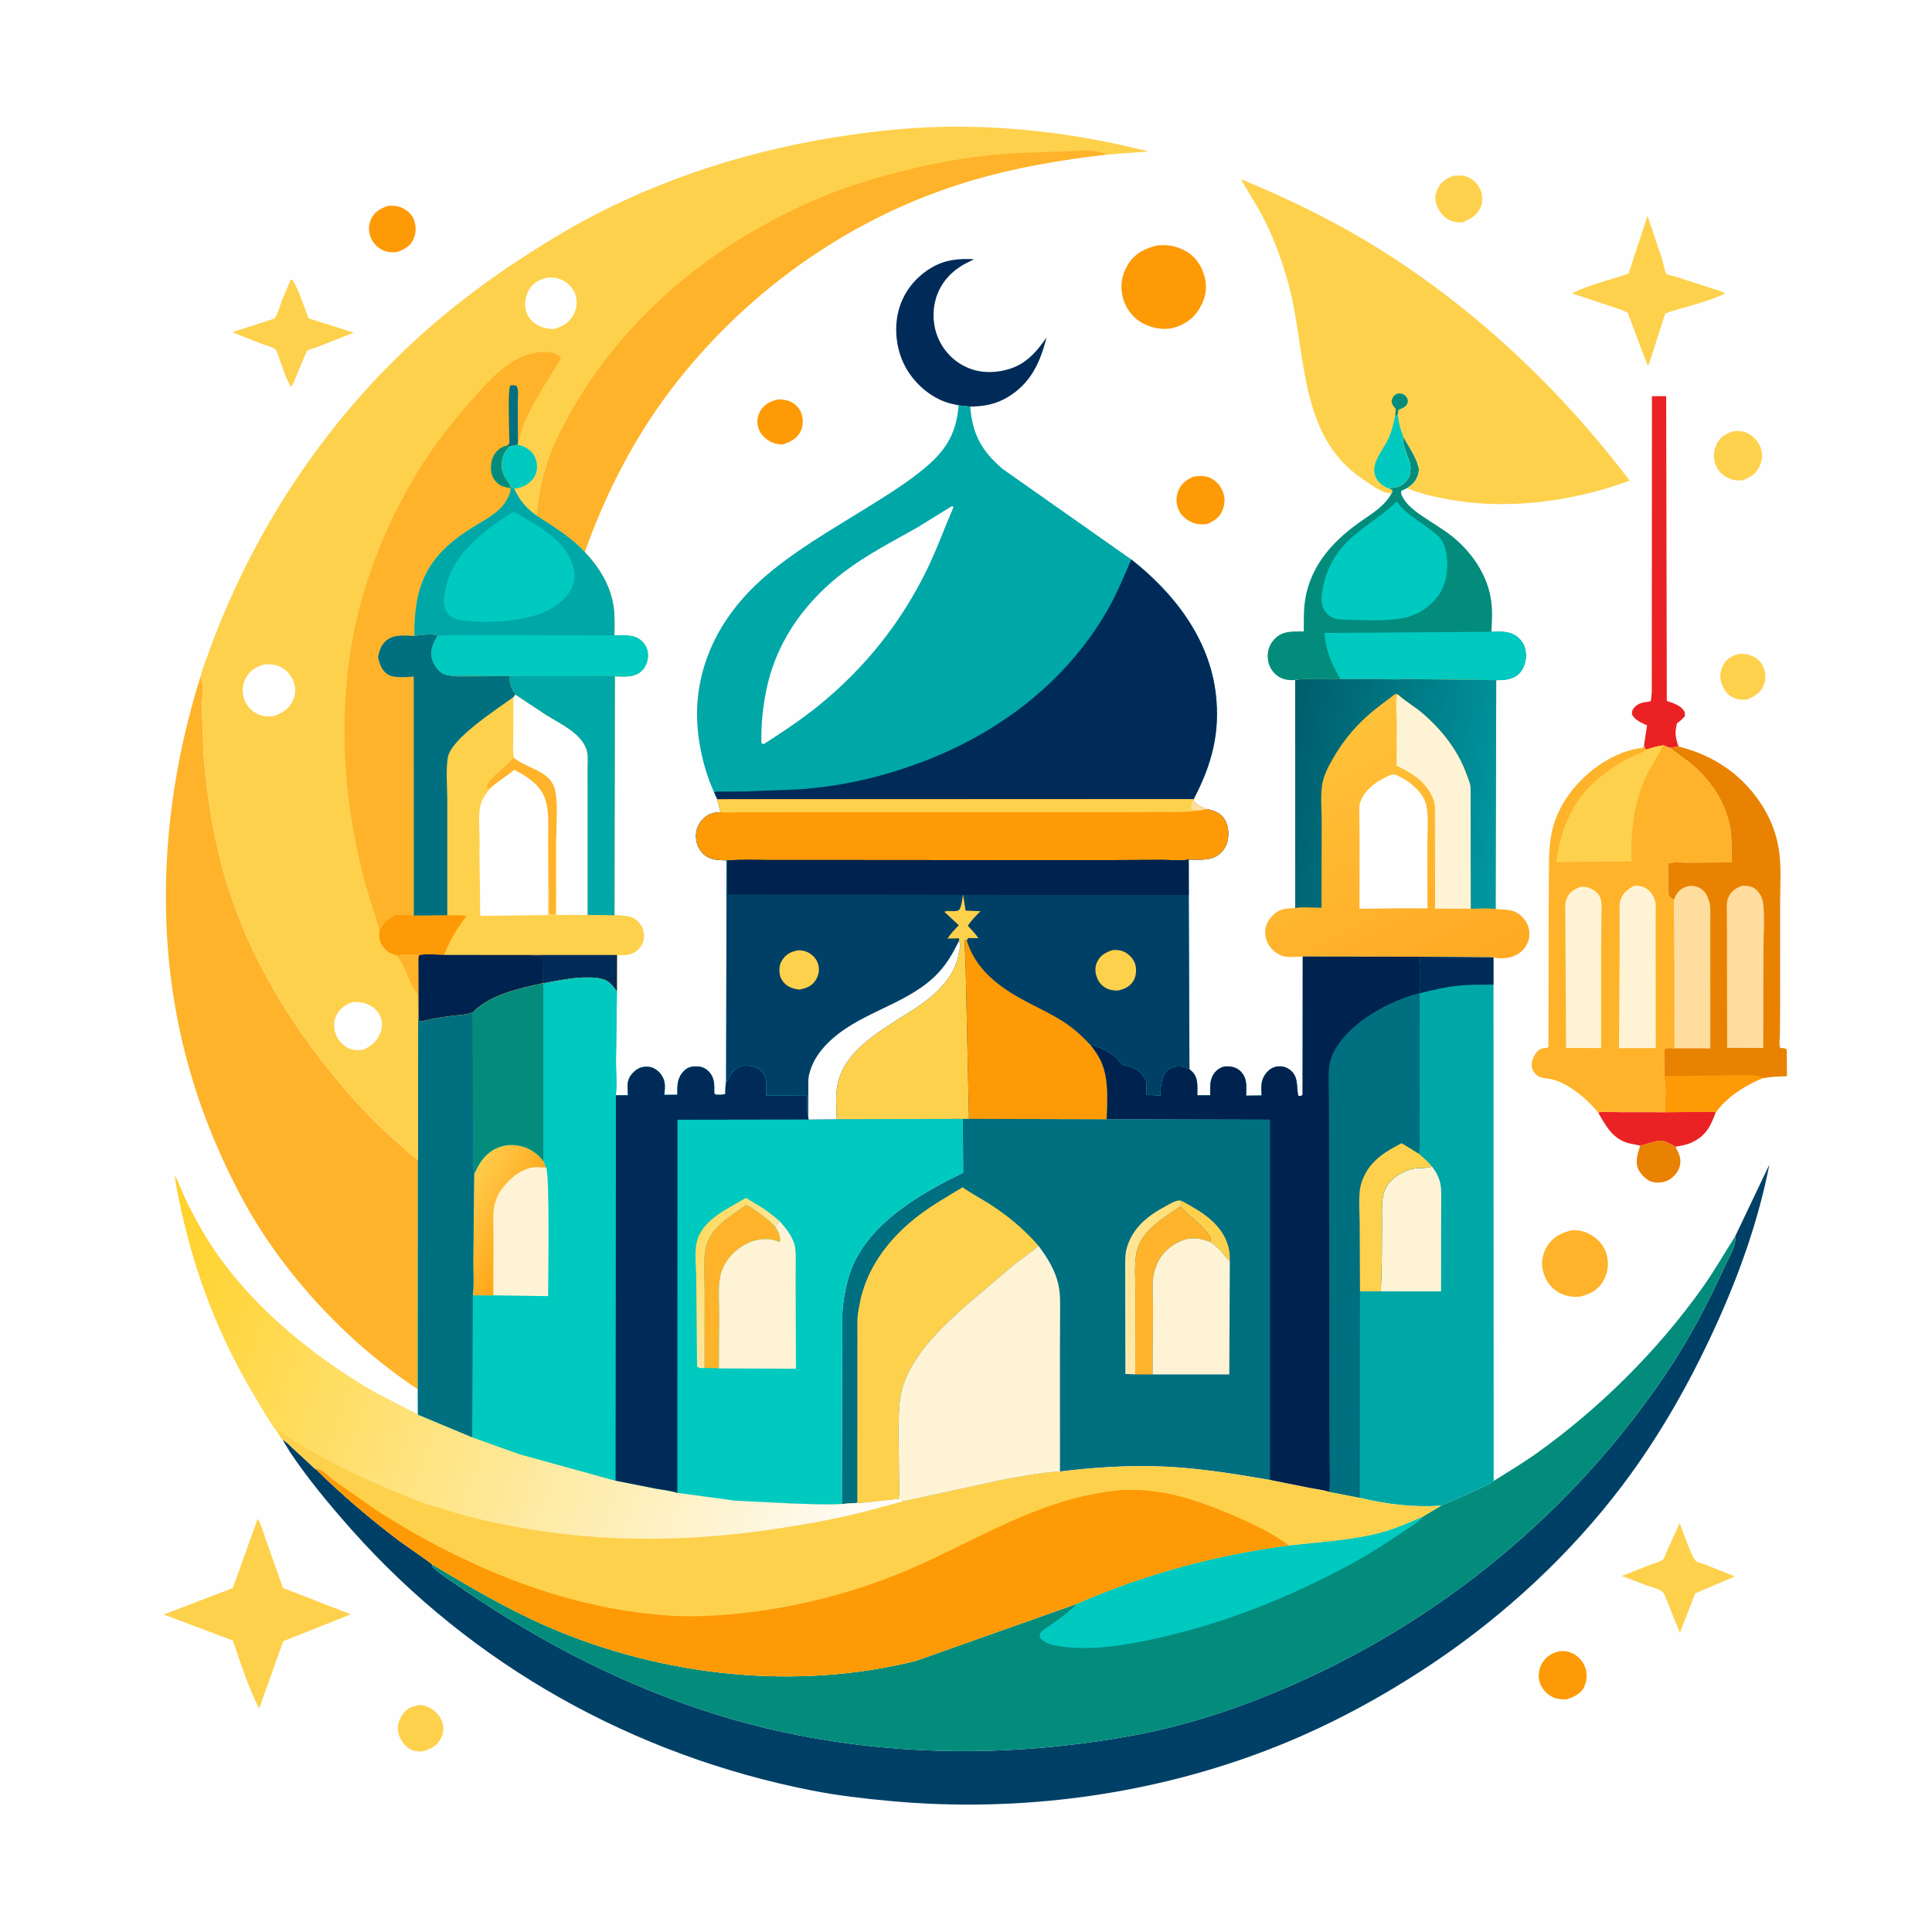 <svg version="1.1" xmlns="http://www.w3.org/2000/svg" style="display: block;" viewBox="0 0 2048 2048" width="1024" height="1024">
<defs>
	<linearGradient id="Gradient1" gradientUnits="userSpaceOnUse" x1="1516.04" y1="1056.85" x2="1377.39" y2="790.346">
		<stop class="stop0" offset="0" stop-opacity="1" stop-color="rgb(255,169,34)"/>
		<stop class="stop1" offset="1" stop-opacity="1" stop-color="rgb(255,194,58)"/>
	</linearGradient>
	<linearGradient id="Gradient2" gradientUnits="userSpaceOnUse" x1="1357.05" y1="821.685" x2="1600.13" y2="860.185">
		<stop class="stop0" offset="0" stop-opacity="1" stop-color="rgb(0,92,107)"/>
		<stop class="stop1" offset="1" stop-opacity="1" stop-color="rgb(0,152,161)"/>
	</linearGradient>
	<linearGradient id="Gradient3" gradientUnits="userSpaceOnUse" x1="1271.55" y1="1350.05" x2="1172.21" y2="1379.5">
		<stop class="stop0" offset="0" stop-opacity="1" stop-color="rgb(255,222,111)"/>
		<stop class="stop1" offset="1" stop-opacity="1" stop-color="rgb(255,234,175)"/>
	</linearGradient>
	<linearGradient id="Gradient4" gradientUnits="userSpaceOnUse" x1="143.797" y1="1352.12" x2="928.13" y2="1659.55">
		<stop class="stop0" offset="0" stop-opacity="1" stop-color="rgb(255,209,38)"/>
		<stop class="stop1" offset="1" stop-opacity="1" stop-color="rgb(254,253,254)"/>
	</linearGradient>
	<linearGradient id="Gradient5" gradientUnits="userSpaceOnUse" x1="725.215" y1="1336.01" x2="789.994" y2="1374.03">
		<stop class="stop0" offset="0" stop-opacity="1" stop-color="rgb(255,219,98)"/>
		<stop class="stop1" offset="1" stop-opacity="1" stop-color="rgb(255,231,163)"/>
	</linearGradient>
	<linearGradient id="Gradient6" gradientUnits="userSpaceOnUse" x1="553.314" y1="1305.8" x2="489.456" y2="1272.66">
		<stop class="stop0" offset="0" stop-opacity="1" stop-color="rgb(255,167,24)"/>
		<stop class="stop1" offset="1" stop-opacity="1" stop-color="rgb(255,203,76)"/>
	</linearGradient>
</defs>
<path transform="translate(0,0)" fill="rgb(254,254,254)" d="M -0 -0 L 2048 0 L 2048 2048 L -0 2048 L -0 -0 z"/>
<path transform="translate(0,0)" fill="rgb(233,130,0)" d="M 1738.65 1214.35 C 1744.28 1213.27 1757.6 1208.2 1762.59 1209.27 C 1766.99 1210.21 1772.32 1213.16 1776.07 1215.51 C 1779.31 1222.13 1782.24 1226.8 1780.98 1234.5 C 1779.96 1240.72 1775.7 1246.41 1770.5 1249.84 C 1765.16 1253.35 1757.66 1254.51 1751.5 1252.89 C 1745.41 1251.29 1739.55 1245.18 1736.82 1239.68 C 1732.8 1231.54 1736.23 1222.42 1738.65 1214.35 z"/>
<path transform="translate(0,0)" fill="rgb(254,154,5)" d="M 825.557 423.27 C 829.515 423.554 833.622 423.954 837.32 425.492 C 842.649 427.709 847.488 432.439 849.394 437.939 C 851.51 444.042 851.676 451.497 848.684 457.328 C 844.517 465.447 837.517 468.651 829.298 471.249 C 824.485 471.081 820.132 470.148 815.899 467.737 C 809.991 464.37 805.031 458.86 803.431 452.102 C 802.009 446.098 803.174 440.096 806.419 434.927 C 810.844 427.881 817.721 424.84 825.557 423.27 z"/>
<path transform="translate(0,0)" fill="rgb(254,209,77)" d="M 1843.69 693.146 C 1847.81 692.968 1851.57 693.285 1855.48 694.667 C 1861.69 696.857 1866.7 701.157 1869.31 707.251 C 1871.95 713.387 1872.12 720.616 1869.5 726.785 C 1866.07 734.84 1859.69 738.304 1852.07 741.462 C 1846.53 742.131 1841.47 741.65 1836.44 739.03 C 1830.32 735.842 1826.84 730.37 1824.74 724 C 1822.5 717.202 1823.75 710.247 1827.2 704.11 C 1830.98 697.403 1836.57 694.904 1843.69 693.146 z"/>
<path transform="translate(0,0)" fill="rgb(254,209,77)" d="M 445.424 1807.3 C 449.352 1807.83 452.757 1808.65 456.218 1810.67 C 462.181 1814.15 467.533 1820.09 469.206 1826.9 C 470.845 1833.56 469.706 1839.2 466.056 1845 C 461.587 1852.1 454.313 1855 446.479 1856.69 C 442.237 1856.43 437.704 1856.23 434.039 1853.83 C 428.006 1849.87 423.368 1843.13 422.07 1836 C 420.781 1828.92 423.096 1822.28 427.32 1816.62 C 432.283 1809.98 437.56 1808.57 445.424 1807.3 z"/>
<path transform="translate(0,0)" fill="rgb(254,209,77)" d="M 1541.01 186.291 C 1545.37 186.011 1549.79 185.592 1554 187.029 C 1561.32 189.529 1566.17 194.359 1569.37 201.313 C 1571.56 206.082 1571.91 213.585 1570 218.5 C 1566.27 228.09 1559.62 231.75 1550.74 235.545 C 1545.35 235.999 1541.1 235.434 1536.18 233.103 C 1529.79 230.08 1525.37 223.962 1522.93 217.5 C 1520.58 211.276 1521.24 205.618 1524.25 199.683 C 1527.97 192.326 1533.47 188.918 1541.01 186.291 z"/>
<path transform="translate(0,0)" fill="rgb(254,154,5)" d="M 411.168 218.24 C 415.953 217.924 420.442 217.984 424.969 219.781 C 430.421 221.946 436.333 226.718 438.531 232.295 C 441.39 239.55 441.321 246.922 438.054 254.022 C 434.681 261.352 428.187 264.484 421.078 267.169 C 416.657 267.601 411.693 267.588 407.5 265.955 C 401.345 263.557 395.882 258.624 393.311 252.5 C 390.458 245.702 390.305 238.54 393.512 231.865 C 397.175 224.24 403.641 220.925 411.168 218.24 z"/>
<path transform="translate(0,0)" fill="rgb(254,154,5)" d="M 1653.42 1750.28 C 1657.17 1750.03 1661.5 1750.36 1665.02 1751.74 C 1671.5 1754.28 1677.4 1759.99 1679.97 1766.5 C 1682.79 1773.63 1682.47 1781.43 1679.2 1788.35 C 1675.72 1795.75 1667.96 1798.87 1660.81 1801.47 L 1659.97 1801.45 L 1658.58 1801.4 C 1654.01 1801.26 1650.16 1801.15 1646 1799.05 C 1639.28 1795.66 1634.14 1790.03 1631.99 1782.72 C 1630.05 1776.14 1631.48 1768.01 1635.13 1762.26 C 1639.39 1755.55 1645.83 1752 1653.42 1750.28 z"/>
<path transform="translate(0,0)" fill="rgb(254,154,5)" d="M 1265.04 505.223 C 1269.81 504.683 1275.62 504.091 1280.25 505.575 C 1287.07 507.759 1292.14 512.681 1295.31 519.009 C 1298.78 525.946 1298.86 533.309 1296.08 540.453 C 1292.97 548.47 1287.35 552.036 1279.86 555.436 C 1274.84 555.977 1271.02 556.224 1266.15 554.646 C 1259.34 552.44 1253.06 547.96 1249.85 541.442 C 1246.61 534.834 1246.26 527.606 1248.88 520.736 C 1251.97 512.634 1257.48 508.815 1265.04 505.223 z"/>
<path transform="translate(0,0)" fill="rgb(254,209,77)" d="M 1837.68 457.072 C 1842.36 456.771 1846.37 456.656 1850.83 458.447 C 1857.34 461.058 1863.22 467.04 1865.95 473.5 C 1868.87 480.416 1868.43 487.176 1865.42 493.927 C 1861.71 502.251 1855.69 505.796 1847.6 508.984 C 1843.74 509.457 1839.55 509.444 1835.83 508.235 C 1828.55 505.871 1822.62 501.368 1819.3 494.394 C 1816.42 488.319 1815.86 480.556 1818.3 474.187 L 1818.79 473 L 1819.73 470.728 C 1823.42 463.095 1829.92 459.48 1837.68 457.072 z"/>
<path transform="translate(0,0)" fill="rgb(234,34,35)" d="M 1765.23 1178.98 L 1801.64 1178.72 C 1807.04 1178.69 1813.56 1177.91 1818.82 1179.02 C 1813.36 1193.74 1808.56 1203.88 1793.5 1210.99 C 1787.93 1213.61 1782.1 1214.61 1776.07 1215.51 C 1772.32 1213.16 1766.99 1210.21 1762.59 1209.27 C 1757.6 1208.2 1744.28 1213.27 1738.65 1214.35 L 1726.5 1211.89 C 1709.15 1207.11 1702.39 1193.55 1694.02 1179.23 C 1700.97 1178.06 1709.2 1178.91 1716.35 1178.92 L 1765.23 1178.98 z"/>
<path transform="translate(0,0)" fill="rgb(254,179,42)" d="M 1665.81 1304.22 C 1671.71 1303.76 1677.96 1304.76 1683.3 1307.33 C 1692.28 1311.66 1699.49 1318.64 1702.63 1328.29 C 1705.83 1338.1 1704.83 1348.5 1699.75 1357.54 C 1694.05 1367.7 1685.7 1371.67 1674.93 1374.5 C 1667.83 1374.88 1662.1 1374.54 1655.42 1371.64 C 1647.15 1368.05 1640.07 1360.51 1637.07 1351.98 L 1636.59 1350.5 L 1635.64 1347.53 C 1633.38 1338.7 1635.2 1328.64 1639.99 1321 C 1646.15 1311.2 1655.02 1306.88 1665.81 1304.22 z"/>
<path transform="translate(0,0)" fill="rgb(254,209,77)" d="M 1780.49 1614.48 L 1788.38 1635.54 C 1790.39 1640.26 1794.18 1651.52 1797.86 1654.83 C 1799.34 1656.16 1805.59 1657.77 1807.77 1658.61 L 1839.02 1671.07 L 1797.08 1689.04 L 1780.74 1730.78 L 1764.13 1689.73 C 1761.86 1684.88 1751.51 1682.76 1746.6 1681 L 1719.27 1670.62 L 1746 1660 C 1749.96 1658.41 1760.12 1655.68 1762.99 1653.13 C 1764.22 1652.04 1765.77 1646.93 1766.58 1645.13 L 1780.49 1614.48 z"/>
<path transform="translate(0,0)" fill="rgb(254,209,77)" d="M 308.154 296.5 L 310.09 296.576 C 317.25 308.903 322.047 324.114 327.115 337.451 L 375.02 352.658 L 335.795 368.07 C 333.729 368.854 327.191 370.427 325.814 371.716 C 324.573 372.878 312.544 402.792 310.5 407.056 C 309.539 408.975 310.242 408.108 308.21 409.5 C 302.743 401.051 299.667 389.465 296.025 380 C 295.228 377.929 293.478 371.577 291.922 370.322 C 288.862 367.857 282.53 366.361 278.669 364.922 L 246.878 352.44 C 248.462 350.698 253.989 349.671 256.493 348.834 L 291.144 337.569 C 294.795 332.465 296.637 324.153 298.948 318.212 L 308.154 296.5 z"/>
<path transform="translate(0,0)" fill="rgb(254,154,5)" d="M 1226.76 260.214 C 1237.48 258.972 1247.16 260.807 1256.61 265.998 C 1267.29 271.867 1273.83 281.69 1276.92 293.328 C 1280.11 305.31 1277.97 316.006 1271.74 326.634 C 1264.83 338.417 1255.12 344.622 1242.18 347.992 C 1231.12 349.794 1220.26 347.618 1210.48 342.211 C 1200.68 336.793 1193.08 326.417 1190.29 315.666 C 1187.03 303.16 1188.99 291.337 1195.71 280.329 C 1202.79 268.733 1214.02 263.036 1226.76 260.214 z"/>
<path transform="translate(0,0)" fill="rgb(254,209,77)" d="M 1746.45 228.756 L 1761.66 273.808 C 1762.65 277.021 1764.83 288.523 1766.65 290.429 C 1767.56 291.376 1775.17 292.973 1776.8 293.466 L 1813.66 305.399 C 1818.29 306.972 1824.78 308.332 1828.75 311.137 C 1809.12 320.507 1785.91 325.207 1765.22 332.161 L 1748.5 384.523 C 1747.48 386.7 1748.17 385.792 1746.5 387.3 L 1725.48 331.75 C 1720.73 328.589 1713.83 326.945 1708.45 325.007 L 1666.4 311.04 C 1684.7 301.687 1706.91 296.8 1726.36 289.998 L 1746.45 228.756 z"/>
<path transform="translate(0,0)" fill="rgb(234,34,35)" d="M 1742.72 790.11 L 1745.95 768.987 C 1739.8 766.014 1733.55 763.667 1729.98 757.5 C 1730 753.559 1730.14 752.403 1732.9 749.5 C 1735.58 746.674 1738.99 745.224 1742.75 744.5 C 1743.48 744.358 1749.39 743.666 1749.6 743.457 C 1750.37 742.668 1750.93 734.904 1750.96 733.5 L 1751.14 419.98 L 1766.2 419.985 L 1766.9 743.034 C 1773.35 745.199 1782.14 747.851 1785.53 754.259 C 1786.41 755.937 1785.98 757.662 1785.91 759.5 C 1783.27 762.252 1780.74 764.648 1777.58 766.816 C 1776.58 771.933 1775.58 776.29 1776.62 781.5 L 1776.92 783.03 C 1777.51 785.923 1778.27 788.594 1779.33 791.346 L 1769.81 792.721 L 1763.54 790.098 C 1757.06 790.731 1751.22 792.667 1745.06 794.662 C 1743.27 793.032 1743.31 792.499 1742.72 790.11 z"/>
<path transform="translate(0,0)" fill="rgb(0,43,88)" d="M 1016.14 429.69 L 1007.9 427.839 C 988.378 422.894 970.917 408.114 960.889 390.943 C 950.39 372.964 947.238 349.425 952.5 329.252 C 957.595 309.72 970.643 293.338 988.095 283.354 C 1002.43 275.151 1016.18 273.94 1032.48 274.801 C 1028.2 277.191 1023.58 279.042 1019.44 281.623 C 1006.12 289.914 996.039 302.029 991.849 317.344 C 987.417 333.544 989.517 351.253 998.215 365.671 C 1006.44 379.311 1019.43 389.04 1034.93 392.799 C 1050.25 396.518 1069.61 393.51 1083.05 385.219 C 1094.03 378.442 1102.09 368.205 1109.35 357.765 C 1102.71 384.267 1092.63 406.294 1068.26 420.971 C 1055.69 428.544 1042.89 430.864 1028.51 431.007 L 1016.14 429.69 z"/>
<path transform="translate(0,0)" fill="rgb(254,209,77)" d="M 273.064 1610.05 C 277.082 1616.1 279.428 1625.5 281.89 1632.38 L 300.011 1683.3 L 371.9 1711.27 L 300.196 1739.73 L 274.718 1811.22 C 263.248 1788.84 254.995 1762.91 246.855 1739.06 L 173.472 1711.46 L 246.798 1683.39 L 273.064 1610.05 z"/>
<path transform="translate(0,0)" fill="rgb(233,130,0)" d="M 1779.33 791.346 C 1817.2 800.636 1848.66 822.32 1869.14 855.81 C 1877.18 868.961 1882.74 883.358 1885.34 898.578 C 1888.6 917.685 1886.95 938.901 1887.01 958.345 L 1886.96 1072.15 L 1886.75 1097.47 C 1886.66 1101.5 1885.81 1107.05 1887.05 1110.82 L 1888.06 1110.88 C 1890.4 1111.04 1892.14 1110.99 1894.06 1112.5 L 1894.21 1140.85 C 1886.2 1141.04 1878.64 1141.36 1870.71 1142.58 L 1868.38 1142.86 C 1850.57 1149.95 1829.94 1163.1 1818.82 1179.02 C 1813.56 1177.91 1807.04 1178.69 1801.64 1178.72 L 1765.23 1178.98 C 1765.3 1167.04 1766.72 1152.26 1764.14 1140.69 L 1763.98 1112.5 C 1766.57 1110.05 1771.37 1111.17 1774.92 1111.25 L 1774.32 954.065 L 1769.59 950.5 C 1767.83 947.245 1768.28 943.83 1768.24 940.248 L 1768.05 915.373 C 1772.71 913.535 1781.74 914.443 1786.87 914.39 L 1835.95 914.208 L 1835.06 885.248 C 1832.32 854.97 1814.8 827.767 1791.69 808.853 L 1769.81 792.721 L 1779.33 791.346 z"/>
<path transform="translate(0,0)" fill="rgb(254,154,5)" d="M 1764.14 1140.69 L 1836.86 1139.84 C 1845.17 1139.85 1856.24 1138.76 1864.26 1140.62 C 1865.83 1140.98 1867.09 1141.96 1868.38 1142.86 C 1850.57 1149.95 1829.94 1163.1 1818.82 1179.02 C 1813.56 1177.91 1807.04 1178.69 1801.64 1178.72 L 1765.23 1178.98 C 1765.3 1167.04 1766.72 1152.26 1764.14 1140.69 z"/>
<path transform="translate(0,0)" fill="rgb(254,221,159)" d="M 1774.32 954.065 C 1775.72 950.431 1777.04 947.244 1779.89 944.5 C 1783.59 940.949 1788.83 938.763 1794 939.1 C 1799.09 939.433 1803.56 941.518 1806.89 945.405 C 1809.06 947.93 1810.2 950.904 1811.28 954 L 1811.75 955.328 C 1813.62 961.115 1812.94 967.975 1812.96 974.017 L 1812.97 1009.39 L 1813.02 1111.38 L 1774.92 1111.25 L 1774.32 954.065 z"/>
<path transform="translate(0,0)" fill="rgb(254,221,159)" d="M 1846.14 939.04 C 1852.43 938.895 1857.25 938.884 1862.11 943.546 C 1865.79 947.066 1868.4 952.324 1869.01 957.389 C 1870.93 973.322 1869.35 991.067 1869.33 1007.25 L 1869.16 1110.93 L 1852.75 1110.84 L 1830.85 1110.76 L 1830.64 1005.66 L 1830.6 970.037 C 1830.6 964.467 1829.76 957.143 1831.85 951.905 C 1834.57 945.046 1839.62 941.699 1846.14 939.04 z"/>
<path transform="translate(0,0)" fill="rgb(3,140,124)" d="M 1487.27 461.954 C 1492.07 472.02 1500.52 482.964 1503.21 493.5 L 1503.57 494.636 C 1504.96 499.253 1503.33 503.948 1501.1 508.081 C 1498.92 512.151 1495.28 515.121 1491.44 517.548 L 1485.5 520.263 C 1484.83 523.287 1485.75 525.027 1487.31 527.746 C 1493.29 538.191 1505.36 545.584 1515.17 552.046 C 1524.07 557.906 1533.41 563.52 1541.57 570.394 C 1561.61 587.285 1577.12 610.643 1580.73 636.966 C 1582.2 647.731 1581.59 658.895 1580.96 669.714 C 1591.75 669.412 1601.5 668.616 1610.05 676.5 C 1615.32 681.365 1617.55 687.858 1617.6 694.898 C 1617.65 701.747 1614.92 709.874 1609.76 714.57 C 1603.29 720.461 1594.4 721.095 1586.08 721.011 L 1488.04 719.793 C 1481.01 720.647 1472.98 719.934 1465.82 719.943 L 1420.9 719.995 L 1392.13 720.021 C 1385.79 720.038 1379.2 719.629 1372.96 720.853 C 1365.49 721.282 1359.15 720.568 1353.13 715.639 C 1347.91 711.367 1344.59 705.262 1343.99 698.553 C 1343.25 690.37 1345.25 683.618 1350.91 677.552 C 1359.65 668.169 1370.43 669.576 1382.11 669.324 C 1382.06 658.153 1381.82 645.812 1383.68 634.781 C 1390.02 597.184 1415.4 571.055 1445.72 550.467 C 1456.27 543.304 1469.08 534.733 1474.99 523.039 C 1476.11 520.805 1475.91 521.985 1475.61 519.5 L 1471.03 517.421 C 1474.31 517.274 1477.65 517.159 1480.85 516.341 C 1485.59 515.128 1490.32 511.271 1492.76 507.063 L 1493.24 506.186 C 1495.39 502.393 1495.71 495.02 1494.48 490.805 L 1489.5 476.58 C 1487.68 471.728 1486.94 468.474 1487.18 463.356 L 1487.27 461.954 z"/>
<path transform="translate(0,0)" fill="rgb(0,201,192)" d="M 1580.96 669.714 C 1591.75 669.412 1601.5 668.616 1610.05 676.5 C 1615.32 681.365 1617.55 687.858 1617.6 694.898 C 1617.65 701.747 1614.92 709.874 1609.76 714.57 C 1603.29 720.461 1594.4 721.095 1586.08 721.011 L 1488.04 719.793 C 1481.01 720.647 1472.98 719.934 1465.82 719.943 L 1420.9 719.995 C 1415.37 710.22 1411.02 701.905 1407.68 691.115 C 1405.58 684.339 1404.7 678.028 1404.04 670.962 L 1580.96 669.714 z"/>
<path transform="translate(0,0)" fill="rgb(0,201,192)" d="M 1480.68 531.566 C 1489.29 544.496 1503.45 551.508 1515.48 560.758 C 1520.24 564.415 1525.85 568.571 1528.9 573.841 C 1535.16 584.642 1535.4 604.532 1531.77 616.404 L 1531.26 618 C 1529.04 625.038 1525.58 631.089 1520.5 636.49 C 1501.35 656.862 1481.17 657.111 1455.33 657.61 L 1421.21 656.761 C 1414.05 656.025 1408.63 653.641 1404.4 647.761 C 1400.3 642.06 1400.46 633.58 1401.56 626.957 C 1405.51 603.117 1416.23 584.063 1434.51 568.302 C 1449.58 555.298 1466.24 545.711 1480.68 531.566 z"/>
<path transform="translate(0,0)" fill="rgb(254,179,42)" d="M 1742.72 790.11 C 1743.31 792.499 1743.27 793.032 1745.06 794.662 C 1751.22 792.667 1757.06 790.731 1763.54 790.098 L 1769.81 792.721 L 1791.69 808.853 C 1814.8 827.767 1832.32 854.97 1835.06 885.248 L 1835.95 914.208 L 1786.87 914.39 C 1781.74 914.443 1772.71 913.535 1768.05 915.373 L 1768.24 940.248 C 1768.28 943.83 1767.83 947.245 1769.59 950.5 L 1774.32 954.065 L 1774.92 1111.25 C 1771.37 1111.17 1766.57 1110.05 1763.98 1112.5 L 1764.14 1140.69 C 1766.72 1152.26 1765.3 1167.04 1765.23 1178.98 L 1716.35 1178.92 C 1709.2 1178.91 1700.97 1178.06 1694.02 1179.23 C 1683.01 1165.43 1663.01 1148.67 1645.5 1144.22 C 1641.03 1143.09 1633.62 1143.09 1629.96 1140.4 C 1627.04 1138.26 1624.37 1134.76 1623.86 1131.12 C 1623.1 1125.71 1625.3 1119.8 1628.73 1115.68 C 1631.82 1111.98 1634.14 1111.17 1638.9 1110.84 L 1640 1110.78 C 1642.04 1109.22 1641.5 1109.83 1641.42 1107.53 L 1641.66 975.388 L 1641.91 926.97 C 1641.98 911.654 1641.84 896.086 1645.19 881.052 C 1648.56 865.888 1656.14 850.987 1665.66 838.771 C 1683.16 816.309 1711.62 796.134 1740.47 792.841 L 1741.5 792.732 L 1742.72 790.11 z"/>
<path transform="translate(0,0)" fill="rgb(254,244,213)" d="M 1675.48 940.013 C 1681.88 939.787 1687.57 941.426 1692.3 945.872 C 1694.79 948.212 1696.51 950.976 1697.11 954.37 C 1698.2 960.533 1697.61 967.607 1697.56 973.871 L 1697.31 1005.21 L 1697.25 1110.97 L 1682.5 1110.92 L 1660.11 1110.86 L 1659.54 1010.17 L 1659.32 971.139 C 1659.32 965.356 1658.56 956.759 1661.16 951.5 C 1664.36 945.032 1668.95 942.474 1675.48 940.013 z"/>
<path transform="translate(0,0)" fill="rgb(254,244,213)" d="M 1732.32 938.967 C 1738.71 938.669 1743.61 939.803 1748.33 944.37 C 1751.61 947.538 1753.92 952.017 1754.73 956.5 C 1755.62 961.427 1755.1 967.212 1755.11 972.235 L 1755.14 1002.02 L 1755.19 1110.99 L 1739.5 1111.02 L 1716.18 1111.09 L 1716.85 1006.63 L 1716.89 970.127 C 1716.91 965.244 1716.15 958.645 1717.76 954.099 C 1720.56 946.211 1725.27 942.689 1732.32 938.967 z"/>
<path transform="translate(0,0)" fill="rgb(254,209,77)" d="M 1745.06 794.662 C 1751.22 792.667 1757.06 790.731 1763.54 790.098 L 1747.13 818.58 C 1731.84 848.46 1728.76 880.137 1729.31 913.185 L 1649.67 913.921 C 1654.07 878.541 1667.79 846.179 1696.48 823.598 C 1704.13 817.579 1712.09 811.705 1720.56 806.9 C 1725.69 803.995 1731.03 801.583 1736.43 799.252 C 1739.37 797.982 1742.78 796.993 1745.06 794.662 z"/>
<path transform="translate(0,0)" fill="rgb(254,209,77)" d="M 1474.99 523.039 C 1472.98 522.85 1470.95 522.678 1469 522.14 C 1460.93 519.919 1451.26 512.379 1444.34 507.752 C 1374.56 461.074 1385.47 369.449 1365.03 298 C 1357.73 272.481 1348.39 247.415 1335.61 224.124 L 1315.33 189.924 C 1365.01 210.286 1413.75 233.967 1459.44 262.29 C 1563.34 326.702 1653.8 412.401 1727.6 509.517 C 1669.8 531.046 1600.6 540.566 1539.5 530.122 C 1523.92 527.458 1507.11 523.875 1492.4 517.948 L 1491.44 517.548 C 1495.28 515.121 1498.92 512.151 1501.1 508.081 C 1503.33 503.948 1504.96 499.253 1503.57 494.636 L 1503.21 493.5 C 1500.52 482.964 1492.07 472.02 1487.27 461.954 L 1487.18 463.356 C 1486.94 468.474 1487.68 471.728 1489.5 476.58 L 1494.48 490.805 C 1495.71 495.02 1495.39 502.393 1493.24 506.186 L 1492.76 507.063 C 1490.32 511.271 1485.59 515.128 1480.85 516.341 C 1477.65 517.159 1474.31 517.274 1471.03 517.421 L 1475.61 519.5 C 1475.91 521.985 1476.11 520.805 1474.99 523.039 z"/>
<path transform="translate(0,0)" fill="rgb(3,140,124)" d="M 1478.91 441.251 L 1479.6 433.383 C 1476.61 429.831 1475.56 429.254 1475.12 424.5 C 1476.27 421.542 1477.09 419.484 1480 417.864 C 1482.01 416.743 1484.38 416.877 1486.5 417.562 C 1489.14 418.413 1491.4 420.867 1492.17 423.5 C 1492.86 425.852 1492.07 428.057 1490.5 429.845 C 1488.43 432.195 1485.24 433.383 1482.38 434.365 L 1481.6 439.599 L 1478.91 441.251 z"/>
<path transform="translate(0,0)" fill="rgb(0,201,192)" d="M 1478.91 441.251 L 1481.6 439.599 C 1482.73 447.351 1484.11 454.729 1487.27 461.954 L 1487.18 463.356 C 1486.94 468.474 1487.68 471.728 1489.5 476.58 L 1494.48 490.805 C 1495.71 495.02 1495.39 502.393 1493.24 506.186 L 1492.76 507.063 C 1490.32 511.271 1485.59 515.128 1480.85 516.341 C 1477.65 517.159 1474.31 517.274 1471.03 517.421 C 1466.83 515.275 1462.8 512.826 1460.09 508.866 C 1449.83 493.928 1465.55 478.476 1471.61 465.324 C 1475.18 457.564 1477.1 449.564 1478.91 441.251 z"/>
<path transform="translate(0,0)" fill="url(#Gradient1)" d="M 1488.04 719.793 L 1586.08 721.011 L 1585.47 963.58 C 1597.43 964.501 1606.4 963.31 1615.04 973.5 C 1620.05 979.401 1621.85 985.899 1621.01 993.5 C 1620.32 999.75 1615.77 1006.71 1610.67 1010.26 C 1602.62 1015.88 1592.99 1016.75 1583.47 1015.03 L 1583.11 1014.89 L 1504.03 1014.18 L 1380.95 1014.01 C 1374.02 1014.23 1363.34 1015.55 1357.14 1012.45 L 1356 1011.83 C 1354.28 1010.91 1352.7 1010.01 1351.17 1008.77 C 1345.28 1004.01 1341.7 997.456 1341.18 989.82 C 1340.7 982.821 1343.28 976.851 1347.85 971.72 C 1355.44 963.192 1362.19 963.031 1372.95 962.54 L 1372.96 720.853 C 1379.2 719.629 1385.79 720.038 1392.13 720.021 L 1420.9 719.995 L 1465.82 719.943 C 1472.98 719.934 1481.01 720.647 1488.04 719.793 z"/>
<path transform="translate(0,0)" fill="rgb(254,254,254)" d="M 1473.98 821.5 C 1475.45 821.118 1476.98 821.082 1478.5 820.948 C 1487.6 824.567 1494.97 829.494 1501.85 836.5 C 1506.19 840.923 1510.13 846.451 1511.65 852.531 C 1514.69 864.744 1513.07 880.069 1513.1 892.671 L 1513.22 962.873 L 1481.88 962.822 L 1441.1 963.346 L 1441.19 888.039 L 1440.96 864.242 C 1440.92 859.265 1440.42 853.655 1442.38 848.987 C 1448.09 835.382 1460.92 827.041 1473.98 821.5 z"/>
<path transform="translate(0,0)" fill="rgb(254,244,213)" d="M 1481.09 736.055 L 1482.1 736.354 L 1483.48 737.57 C 1491.14 744.207 1500.15 749.362 1507.92 756.021 C 1527.98 773.186 1545.32 795.028 1554.44 820.027 C 1556.07 824.493 1558.34 829.634 1558.89 834.335 L 1559.12 963.282 L 1521.22 963.211 L 1521.13 886.964 L 1521.1 862.63 C 1521.08 857.772 1521.49 852.41 1519.65 847.838 L 1519.07 846.5 C 1511.69 828.615 1497.02 819.686 1480.36 811.551 L 1480.63 766.015 C 1480.52 756.618 1479.15 745.199 1481.09 736.055 z"/>
<path transform="translate(0,0)" fill="url(#Gradient2)" d="M 1488.04 719.793 L 1586.08 721.011 L 1585.47 963.58 C 1577.11 962.403 1567.61 963.284 1559.12 963.282 L 1558.89 834.335 C 1558.34 829.634 1556.07 824.493 1554.44 820.027 C 1545.32 795.028 1527.98 773.186 1507.92 756.021 C 1500.15 749.362 1491.14 744.207 1483.48 737.57 L 1482.1 736.354 L 1481.09 736.055 L 1479.1 735.536 C 1469.08 743.266 1458.57 750.682 1449.15 759.133 C 1434.19 772.56 1422.29 787.678 1412.37 805.113 C 1407.46 813.74 1402.78 822.772 1401.39 832.744 C 1399.73 844.707 1401.07 858.647 1401.04 870.789 L 1400.86 962.273 C 1392.14 962.326 1381.42 961.124 1372.95 962.54 L 1372.96 720.853 C 1379.2 719.629 1385.79 720.038 1392.13 720.021 L 1420.9 719.995 L 1465.82 719.943 C 1472.98 719.934 1481.01 720.647 1488.04 719.793 z"/>
<path transform="translate(0,0)" fill="rgb(254,179,42)" d="M 212.407 717.73 C 213.169 718.78 213.875 719.683 214.115 721 C 215.702 729.723 214.095 741.904 214.073 751.035 L 215.754 799.145 C 219.162 843.27 226.12 887.548 238.5 930.102 C 261.673 1009.76 305.044 1081.86 357.664 1145.33 C 379.264 1171.39 403.027 1196.16 428.962 1217.95 C 433.691 1221.92 437.651 1226.32 443.092 1229.37 L 442.973 1472.75 C 365.415 1421.43 296.179 1346.22 253.139 1263.75 C 226.054 1211.85 205.481 1157.86 192.409 1100.72 C 163.55 974.583 173.78 840.553 212.407 717.73 z"/>
<path transform="translate(0,0)" fill="rgb(0,64,102)" d="M 1839.28 1310.73 L 1875.6 1234.52 C 1863.87 1294.5 1843.32 1351.88 1817.92 1407.32 C 1790.88 1466.31 1758.75 1523.06 1719.58 1574.88 C 1664.93 1647.18 1595.53 1711.49 1520.4 1762.07 C 1468.11 1797.27 1411.71 1827.99 1353.09 1851.34 C 1224.15 1902.7 1081.47 1921.89 943.477 1909.13 C 915.845 1906.58 887.977 1903.37 860.745 1898.02 C 671.627 1860.85 500.253 1765.39 372.145 1620.93 C 349.35 1595.23 326.481 1567.72 307.344 1539.16 L 299.547 1526.25 C 303.457 1528.17 306.491 1531.61 309.658 1534.55 L 328.231 1551.7 C 329.222 1552.59 333.733 1557.23 334.761 1557.35 C 362.297 1584.5 392.747 1610.36 423.607 1633.64 C 427.454 1636.55 457.848 1657.4 458.205 1658.36 L 458.631 1661.15 C 468.96 1670.42 481.276 1678.03 492.736 1685.86 C 575.829 1742.62 666.397 1788.97 762.779 1818.5 C 905.098 1862.11 1058.25 1866.5 1204 1839.1 C 1261.61 1828.27 1317.51 1809.18 1371.08 1785.62 C 1530.12 1715.71 1666.61 1602.42 1764.33 1458.69 C 1789.34 1421.89 1809.63 1383.29 1828.09 1342.9 C 1832.04 1334.26 1841.06 1320.13 1839.28 1310.73 z"/>
<path transform="translate(0,0)" fill="rgb(3,140,124)" d="M 1583.36 1569.84 C 1599.15 1559.94 1615.08 1550.48 1630.23 1539.59 C 1696.61 1491.86 1756.9 1431.97 1804.38 1365.39 C 1816.99 1347.73 1827.55 1328.94 1839.28 1310.73 C 1841.06 1320.13 1832.04 1334.26 1828.09 1342.9 C 1809.63 1383.29 1789.34 1421.89 1764.33 1458.69 C 1666.61 1602.42 1530.12 1715.71 1371.08 1785.62 C 1317.51 1809.18 1261.61 1828.27 1204 1839.1 C 1058.25 1866.5 905.098 1862.11 762.779 1818.5 C 666.397 1788.97 575.829 1742.62 492.736 1685.86 C 481.276 1678.03 468.96 1670.42 458.631 1661.15 L 458.205 1658.36 C 498.683 1682.57 538.621 1706.16 582.05 1724.93 C 702.054 1776.78 843.501 1792.42 970.925 1760.54 L 1141.03 1700.26 C 1212.89 1668.83 1288.4 1648.39 1366.2 1638.23 L 1407.5 1634.07 C 1429.09 1631.65 1450.33 1628.91 1471.18 1622.47 C 1483.74 1618.59 1495.66 1613.07 1507.76 1607.99 L 1527.7 1596.02 L 1567.6 1578.39 C 1572.83 1575.8 1578.78 1573.45 1583.36 1569.84 z"/>
<path transform="translate(0,0)" fill="rgb(0,201,192)" d="M 1507.76 1607.99 C 1505.28 1611.76 1502.7 1613.46 1499 1615.95 C 1477.3 1630.56 1455.51 1645.27 1432.49 1657.78 C 1365.08 1694.41 1291.53 1723.46 1216.28 1738.81 C 1186.89 1744.81 1154.97 1749.62 1125 1745.29 C 1116.09 1744.01 1108.17 1742.9 1102.22 1735.5 C 1102.25 1731.35 1102.17 1731.28 1105.14 1728.49 C 1108.2 1725.62 1112.14 1723.7 1115.55 1721.28 C 1124.16 1715.18 1134.09 1708.22 1141.03 1700.26 C 1212.89 1668.83 1288.4 1648.39 1366.2 1638.23 L 1407.5 1634.07 C 1429.09 1631.65 1450.33 1628.91 1471.18 1622.47 C 1483.74 1618.59 1495.66 1613.07 1507.76 1607.99 z"/>
<path transform="translate(0,0)" fill="rgb(0,167,167)" d="M 1380.95 1014.01 L 1504.03 1014.18 L 1583.11 1014.89 L 1583.17 1043.79 L 1583.36 1569.84 C 1578.78 1573.45 1572.83 1575.8 1567.6 1578.39 L 1527.7 1596.02 C 1497.89 1598.1 1470.51 1594.66 1441.41 1587.83 L 1409.13 1581.54 C 1402.27 1579.29 1394.1 1578.4 1387 1577.01 L 1346.05 1568.79 L 1346.06 1186.9 L 1174.23 1186.51 L 1173.05 1186.42 C 1173.48 1166.61 1175.59 1145.37 1167.71 1126.66 C 1164.67 1119.44 1160.2 1113.28 1155.39 1107.17 L 1156.5 1107.46 C 1165.65 1109.95 1177.02 1115.21 1183.92 1121.85 C 1185.65 1123.51 1188.01 1127.47 1189.82 1128.55 C 1191.06 1129.29 1194.33 1129.71 1195.86 1130.13 C 1203.99 1132.37 1207.94 1135.19 1213 1142 L 1214.17 1143.49 C 1215.95 1146.65 1215.07 1156.66 1215.05 1160.45 L 1229.94 1161.35 C 1230.4 1152.22 1230.71 1140.86 1238.16 1134.29 C 1241.95 1130.94 1247.36 1129.98 1252.26 1130.61 C 1255.38 1131.01 1258.03 1132.04 1260.86 1133.35 L 1263.8 1136.06 C 1270.6 1142.76 1269.15 1152.27 1269.22 1161.07 L 1282.98 1161.05 C 1282.88 1152 1281.85 1143.82 1288.16 1136.48 C 1291.05 1133.1 1295.48 1130.49 1300 1130.4 C 1305.86 1130.29 1311.32 1131.66 1315.45 1136.03 C 1322.57 1143.57 1320.95 1151.85 1321 1161.42 L 1337.38 1161.25 C 1337 1153.86 1336.2 1146.93 1340.28 1140.32 C 1343.12 1135.73 1347.14 1131.91 1352.56 1130.78 C 1357.07 1129.83 1362.13 1130.55 1366 1133.07 C 1376.96 1140.2 1374 1150.8 1376.17 1161.5 L 1379 1161.92 L 1380.8 1160.5 L 1380.95 1014.01 z"/>
<path transform="translate(0,0)" fill="rgb(0,43,88)" d="M 1504.03 1014.18 L 1583.11 1014.89 L 1583.17 1043.79 C 1570.1 1043.84 1557.04 1043.61 1544.03 1045.06 C 1530.7 1046.55 1517.86 1049.67 1504.89 1052.89 L 1504.2 1052.88 C 1505.67 1040.67 1505.28 1026.38 1504.03 1014.18 z"/>
<path transform="translate(0,0)" fill="rgb(254,244,213)" d="M 1517.99 1236.53 C 1520.93 1240.6 1523.42 1244.22 1525.14 1249 L 1525.67 1250.43 C 1528.02 1257.2 1527.75 1264.47 1527.74 1271.54 L 1527.66 1300.16 L 1527.58 1368.96 L 1463.81 1368.88 L 1464.8 1331.56 L 1464.97 1294.81 C 1465.03 1283.17 1463.65 1269.62 1469.12 1258.94 C 1474.81 1247.86 1489.89 1239.52 1502 1238.31 C 1507.26 1237.78 1512 1238.59 1517.16 1236.84 L 1517.99 1236.53 z"/>
<path transform="translate(0,0)" fill="rgb(0,111,128)" d="M 1504.2 1052.88 L 1504.89 1052.89 L 1504.93 1170.77 L 1504.91 1203.03 C 1504.9 1209.63 1505.37 1216.52 1504.01 1222.99 C 1509.05 1227.27 1513.84 1231.35 1517.99 1236.53 L 1517.16 1236.84 C 1512 1238.59 1507.26 1237.78 1502 1238.31 C 1489.89 1239.52 1474.81 1247.86 1469.12 1258.94 C 1463.65 1269.62 1465.03 1283.17 1464.97 1294.81 L 1464.8 1331.56 L 1463.81 1368.88 L 1441.64 1368.9 L 1441.41 1587.83 L 1409.13 1581.54 C 1410.3 1568.59 1409.42 1555.1 1409.36 1542.07 L 1409.24 1471.49 L 1408.96 1231.38 L 1408.82 1161.84 C 1408.82 1151.56 1407.83 1140 1409.13 1129.84 C 1409.88 1124.02 1412.27 1117.75 1415.17 1112.66 C 1432.05 1083.06 1472.3 1061.22 1504.2 1052.88 z"/>
<path transform="translate(0,0)" fill="rgb(254,209,77)" d="M 1441.64 1368.9 L 1441.31 1296.29 C 1441.32 1283.48 1439.27 1265.09 1443.41 1253.08 C 1450.8 1231.61 1466.58 1221.73 1485.77 1211.85 L 1504.01 1222.99 C 1509.05 1227.27 1513.84 1231.35 1517.99 1236.53 L 1517.16 1236.84 C 1512 1238.59 1507.26 1237.78 1502 1238.31 C 1489.89 1239.52 1474.81 1247.86 1469.12 1258.94 C 1463.65 1269.62 1465.03 1283.17 1464.97 1294.81 L 1464.8 1331.56 L 1463.81 1368.88 L 1441.64 1368.9 z"/>
<path transform="translate(0,0)" fill="rgb(0,34,78)" d="M 1380.95 1014.01 L 1504.03 1014.18 C 1505.28 1026.38 1505.67 1040.67 1504.2 1052.88 C 1472.3 1061.22 1432.05 1083.06 1415.17 1112.66 C 1412.27 1117.75 1409.88 1124.02 1409.13 1129.84 C 1407.83 1140 1408.82 1151.56 1408.82 1161.84 L 1408.96 1231.38 L 1409.24 1471.49 L 1409.36 1542.07 C 1409.42 1555.1 1410.3 1568.59 1409.13 1581.54 C 1402.27 1579.29 1394.1 1578.4 1387 1577.01 L 1346.05 1568.79 L 1346.06 1186.9 L 1174.23 1186.51 L 1173.05 1186.42 C 1173.48 1166.61 1175.59 1145.37 1167.71 1126.66 C 1164.67 1119.44 1160.2 1113.28 1155.39 1107.17 L 1156.5 1107.46 C 1165.65 1109.95 1177.02 1115.21 1183.92 1121.85 C 1185.65 1123.51 1188.01 1127.47 1189.82 1128.55 C 1191.06 1129.29 1194.33 1129.71 1195.86 1130.13 C 1203.99 1132.37 1207.94 1135.19 1213 1142 L 1214.17 1143.49 C 1215.95 1146.65 1215.07 1156.66 1215.05 1160.45 L 1229.94 1161.35 C 1230.4 1152.22 1230.71 1140.86 1238.16 1134.29 C 1241.95 1130.94 1247.36 1129.98 1252.26 1130.61 C 1255.38 1131.01 1258.03 1132.04 1260.86 1133.35 L 1263.8 1136.06 C 1270.6 1142.76 1269.15 1152.27 1269.22 1161.07 L 1282.98 1161.05 C 1282.88 1152 1281.85 1143.82 1288.16 1136.48 C 1291.05 1133.1 1295.48 1130.49 1300 1130.4 C 1305.86 1130.29 1311.32 1131.66 1315.45 1136.03 C 1322.57 1143.57 1320.95 1151.85 1321 1161.42 L 1337.38 1161.25 C 1337 1153.86 1336.2 1146.93 1340.28 1140.32 C 1343.12 1135.73 1347.14 1131.91 1352.56 1130.78 C 1357.07 1129.83 1362.13 1130.55 1366 1133.07 C 1376.96 1140.2 1374 1150.8 1376.17 1161.5 L 1379 1161.92 L 1380.8 1160.5 L 1380.95 1014.01 z"/>
<path transform="translate(0,0)" fill="rgb(0,111,128)" d="M 1027.17 1186.03 L 1173.05 1186.42 L 1174.23 1186.51 L 1346.06 1186.9 L 1346.05 1568.79 C 1310.23 1562.65 1274.07 1556.71 1237.71 1554.82 C 1199.55 1552.82 1161.51 1555.31 1123.61 1559.85 C 1102.81 1561.1 1082.45 1564.9 1062 1568.75 L 956.986 1591.54 C 955.183 1589.47 954.835 1589.59 952.106 1589.01 L 913.557 1593.24 L 908.783 1593.17 L 892.376 1594.3 L 892.647 1457.64 L 892.868 1411.82 C 892.921 1402.44 892.428 1392.78 893.629 1383.47 C 895.16 1371.61 897.275 1360.33 901.177 1348.96 C 918.707 1297.94 974.867 1265.4 1020.96 1243.18 L 1020.62 1186.1 L 1027.17 1186.03 z"/>
<path transform="translate(0,0)" fill="rgb(254,209,77)" d="M 1252.39 1272.89 C 1273.26 1284.1 1295.1 1296.67 1302.01 1321 C 1303.42 1325.95 1303.71 1331.43 1303.66 1336.56 C 1299.93 1334.47 1296.91 1329.09 1293.93 1325.83 C 1290.66 1322.25 1286.89 1319.43 1282.99 1316.58 L 1283.64 1312.13 C 1275.45 1299.39 1261.78 1289.7 1251.07 1279.06 C 1252.33 1276.8 1252.25 1275.4 1252.39 1272.89 z"/>
<path transform="translate(0,0)" fill="url(#Gradient3)" d="M 1203.41 1456.89 L 1192.95 1456.45 L 1192.78 1375.56 L 1192.76 1344.59 C 1192.78 1336.9 1192.43 1329.43 1194.69 1321.99 C 1201.06 1301 1217.33 1288.17 1236.11 1278.37 C 1240.69 1275.98 1247.48 1271.35 1252.39 1272.89 C 1252.25 1275.4 1252.33 1276.8 1251.07 1279.06 C 1232.2 1292.11 1208.48 1304.89 1204.4 1329.8 C 1202.41 1341.92 1203.64 1356.14 1203.51 1368.46 L 1203.41 1456.89 z"/>
<path transform="translate(0,0)" fill="rgb(254,179,42)" d="M 1251.07 1279.06 C 1261.78 1289.7 1275.45 1299.39 1283.64 1312.13 L 1282.99 1316.58 C 1273.06 1312.54 1262.72 1311 1252.5 1315.16 C 1241.11 1319.81 1231.07 1328.7 1226.4 1340.21 L 1224.98 1344 L 1224.37 1345.52 C 1220.37 1356.31 1222.35 1373.91 1222.26 1385.57 L 1221.79 1457 L 1203.41 1456.89 L 1203.51 1368.46 C 1203.64 1356.14 1202.41 1341.92 1204.4 1329.8 C 1208.48 1304.89 1232.2 1292.11 1251.07 1279.06 z"/>
<path transform="translate(0,0)" fill="rgb(254,244,213)" d="M 1221.79 1457 L 1222.26 1385.57 C 1222.35 1373.91 1220.37 1356.31 1224.37 1345.52 L 1224.98 1344 L 1226.4 1340.21 C 1231.07 1328.7 1241.11 1319.81 1252.5 1315.16 C 1262.72 1311 1273.06 1312.54 1282.99 1316.58 C 1286.89 1319.43 1290.66 1322.25 1293.93 1325.83 C 1296.91 1329.09 1299.93 1334.47 1303.66 1336.56 L 1303.09 1456.95 L 1221.79 1457 z"/>
<path transform="translate(0,0)" fill="rgb(254,209,77)" d="M 908.783 1593.17 L 908.864 1453.7 L 908.903 1414.59 C 908.927 1406.84 908.397 1398.55 909.645 1390.9 L 912.333 1376.61 C 921.078 1339.99 944.979 1310.24 974.561 1287.88 C 989.005 1276.96 1004.97 1267.94 1020.42 1258.54 C 1028.95 1264.8 1038.67 1269.76 1047.64 1275.42 C 1067.99 1288.29 1085.17 1302.59 1100.95 1320.72 L 1100.23 1321.36 C 1092.23 1328.28 1083.13 1334.13 1074.8 1340.72 L 1020.96 1386.46 C 991.75 1413.13 956.824 1446.53 953.485 1488.31 C 951.508 1513.04 953.037 1538.99 952.995 1563.84 C 952.984 1570.32 954.571 1583.34 952.106 1589.01 L 913.557 1593.24 L 908.783 1593.17 z"/>
<path transform="translate(0,0)" fill="rgb(254,244,213)" d="M 952.106 1589.01 C 954.571 1583.34 952.984 1570.32 952.995 1563.84 C 953.037 1538.99 951.508 1513.04 953.485 1488.31 C 956.824 1446.53 991.75 1413.13 1020.96 1386.46 L 1074.8 1340.72 C 1083.13 1334.13 1092.23 1328.28 1100.23 1321.36 L 1100.95 1320.72 C 1110.34 1333.32 1118.61 1346.44 1122.02 1362 C 1124.19 1371.91 1123.77 1382.54 1123.74 1392.63 L 1123.56 1435.8 L 1123.61 1559.85 C 1102.81 1561.1 1082.45 1564.9 1062 1568.75 L 956.986 1591.54 C 955.183 1589.47 954.835 1589.59 952.106 1589.01 z"/>
<path transform="translate(0,0)" fill="rgb(254,209,77)" d="M 293.247 1516.93 C 285.261 1506.24 278.566 1494.2 271.668 1482.78 C 236.912 1425.21 211.848 1364.53 196.038 1299.15 C 191.853 1281.84 187.754 1264.25 185.328 1246.6 C 189.51 1253.28 191.851 1261.38 195.244 1268.53 C 202.915 1284.71 211.28 1300.45 220.853 1315.59 C 262.997 1382.25 330.881 1437.79 398.658 1476.71 L 443.039 1499.49 L 500.529 1523.5 L 550.342 1541.33 L 652.339 1569.51 L 694.453 1577.87 C 701.934 1579.24 710.886 1580.05 717.985 1582.5 L 779.714 1590.79 L 839.1 1593.71 C 856.758 1594.31 874.717 1595.19 892.376 1594.3 L 908.783 1593.17 L 913.557 1593.24 L 952.106 1589.01 C 954.835 1589.59 955.183 1589.47 956.986 1591.54 L 1062 1568.75 C 1082.45 1564.9 1102.81 1561.1 1123.61 1559.85 C 1161.51 1555.31 1199.55 1552.82 1237.71 1554.82 C 1274.07 1556.71 1310.23 1562.65 1346.05 1568.79 L 1387 1577.01 C 1394.1 1578.4 1402.27 1579.29 1409.13 1581.54 L 1441.41 1587.83 C 1470.51 1594.66 1497.89 1598.1 1527.7 1596.02 L 1507.76 1607.99 C 1495.66 1613.07 1483.74 1618.59 1471.18 1622.47 C 1450.33 1628.91 1429.09 1631.65 1407.5 1634.07 L 1366.2 1638.23 C 1288.4 1648.39 1212.89 1668.83 1141.03 1700.26 L 970.925 1760.54 C 843.501 1792.42 702.054 1776.78 582.05 1724.93 C 538.621 1706.16 498.683 1682.57 458.205 1658.36 C 457.848 1657.4 427.454 1636.55 423.607 1633.64 C 392.747 1610.36 362.297 1584.5 334.761 1557.35 C 333.733 1557.23 329.222 1552.59 328.231 1551.7 L 309.658 1534.55 C 306.491 1531.61 303.457 1528.17 299.547 1526.25 C 296.964 1523.69 295.146 1520.03 293.247 1516.93 z"/>
<path transform="translate(0,0)" fill="url(#Gradient4)" d="M 293.247 1516.93 C 285.261 1506.24 278.566 1494.2 271.668 1482.78 C 236.912 1425.21 211.848 1364.53 196.038 1299.15 C 191.853 1281.84 187.754 1264.25 185.328 1246.6 C 189.51 1253.28 191.851 1261.38 195.244 1268.53 C 202.915 1284.71 211.28 1300.45 220.853 1315.59 C 262.997 1382.25 330.881 1437.79 398.658 1476.71 L 443.039 1499.49 L 500.529 1523.5 L 550.342 1541.33 L 652.339 1569.51 L 694.453 1577.87 C 701.934 1579.24 710.886 1580.05 717.985 1582.5 L 779.714 1590.79 L 839.1 1593.71 C 856.758 1594.31 874.717 1595.19 892.376 1594.3 L 908.783 1593.17 L 913.557 1593.24 L 952.106 1589.01 C 954.835 1589.59 955.183 1589.47 956.986 1591.54 L 915.304 1602.72 C 885.078 1610.36 854.455 1615.79 823.657 1620.47 C 732.321 1634.35 638.671 1635.67 547.656 1618.71 C 519.151 1613.4 490.412 1606.84 463.025 1597.25 C 452.558 1595.5 440.594 1590.06 430.629 1586.1 C 397.314 1572.85 364.882 1557.8 333.595 1540.26 L 312.995 1528.1 C 307.959 1524.97 298.893 1516.95 293.247 1516.93 z"/>
<path transform="translate(0,0)" fill="rgb(254,154,5)" d="M 334.761 1557.35 C 336.007 1557.47 337.298 1557.36 338.5 1557.72 C 342.829 1558.99 349.331 1566.03 353.187 1568.87 L 401.423 1602.57 C 424.344 1617.01 448.112 1630.87 472.271 1643.11 C 547.034 1680.98 624.827 1706.91 708.905 1712.59 C 733.378 1714.24 758.675 1712.88 783.053 1710.41 C 842.391 1704.38 901.832 1689.3 956.958 1666.5 C 1021.85 1639.66 1082.61 1600.2 1151.85 1585.25 C 1168.64 1581.63 1186.83 1578.76 1204.03 1579.34 C 1234.46 1580.36 1262.78 1588.34 1290.88 1599.65 C 1316.33 1609.9 1344.06 1621.77 1366.2 1638.23 C 1288.4 1648.39 1212.89 1668.83 1141.03 1700.26 L 970.925 1760.54 C 843.501 1792.42 702.054 1776.78 582.05 1724.93 C 538.621 1706.16 498.683 1682.57 458.205 1658.36 C 457.848 1657.4 427.454 1636.55 423.607 1633.64 C 392.747 1610.36 362.297 1584.5 334.761 1557.35 z"/>
<path transform="translate(0,0)" fill="rgb(0,201,192)" d="M 575.923 1042.23 C 593.54 1038.9 614.372 1034.47 632.298 1036.54 C 636.474 1037.02 641.302 1038.03 644.767 1040.55 C 648.054 1042.94 651.766 1047.45 653.957 1050.9 L 652.969 1125.66 C 652.948 1136.85 654.269 1150.07 652.761 1161 L 665.614 1161.02 L 665.176 1151 C 665.36 1144.6 667.59 1140.2 672.301 1135.9 C 676.741 1131.85 681.42 1130.36 687.399 1130.81 C 692.273 1131.19 697.094 1134.34 700.095 1138.11 C 705.886 1145.38 705.107 1151.97 704.19 1160.59 L 717.981 1160.43 C 717.906 1151.97 717.625 1144.17 723.266 1137.14 C 726.725 1132.83 730.646 1130.68 736.204 1130.47 C 742.359 1130.23 746.857 1131.28 751.237 1135.77 C 757.866 1142.56 757.229 1150.18 757.168 1159 L 758.5 1160.3 C 761.769 1160.38 765.881 1160.96 768.836 1159.5 C 768.922 1155.85 768.822 1152.02 769.436 1148.41 L 769.721 1146.87 C 771.243 1144.84 772.594 1143.05 773.664 1140.73 C 775.273 1137.25 779.85 1132.38 783.5 1130.91 C 789.548 1128.47 796.454 1129.26 802.181 1132.11 C 806.535 1134.28 810.187 1137.93 811.476 1142.73 C 812.951 1148.21 812.171 1155.43 812.109 1161.12 L 855.779 1160.95 C 855.792 1167.53 854.594 1177.52 856.752 1183.57 L 857.26 1186.75 L 886.944 1186.33 L 1020.62 1186.1 L 1020.96 1243.18 C 974.867 1265.4 918.707 1297.94 901.177 1348.96 C 897.275 1360.33 895.16 1371.61 893.629 1383.47 C 892.428 1392.78 892.921 1402.44 892.868 1411.82 L 892.647 1457.64 L 892.376 1594.3 C 874.717 1595.19 856.758 1594.31 839.1 1593.71 L 779.714 1590.79 L 717.985 1582.5 C 710.886 1580.05 701.934 1579.24 694.453 1577.87 L 652.339 1569.51 L 550.342 1541.33 L 500.529 1523.5 L 443.039 1499.49 L 442.973 1472.75 L 443.092 1229.37 L 443.25 1080.01 L 443.692 1080.11 C 444.237 1081.7 443.97 1081.97 445.5 1082.84 C 455.757 1080.33 466.028 1078.47 476.5 1077.1 C 484.736 1076.02 493.171 1076.02 501.037 1073.14 C 519.379 1054.24 550.431 1047.55 575.222 1042.23 L 575.923 1042.23 z"/>
<path transform="translate(0,0)" fill="url(#Gradient5)" d="M 746.906 1450.14 C 743.625 1450.09 741.329 1450.84 738.919 1448.5 L 738.044 1354.63 C 737.96 1343.07 736.076 1328.48 738.453 1317.39 C 743.7 1292.91 771.684 1281.27 790.639 1269.85 L 800.296 1275.56 C 809.606 1280.79 817.974 1287.05 825.996 1294.07 L 822.022 1300.85 C 814.979 1293.2 806.656 1287.13 798.116 1281.27 C 795.68 1279.78 793.365 1277.91 790.514 1277.5 C 772.746 1290.57 751.623 1301.41 747.668 1325.36 C 745.414 1339 746.958 1354.87 746.984 1368.71 L 746.906 1450.14 z"/>
<path transform="translate(0,0)" fill="rgb(254,179,42)" d="M 746.906 1450.14 L 746.984 1368.71 C 746.958 1354.87 745.414 1339 747.668 1325.36 C 751.623 1301.41 772.746 1290.57 790.514 1277.5 C 793.365 1277.91 795.68 1279.78 798.116 1281.27 C 806.656 1287.13 814.979 1293.2 822.022 1300.85 C 825.438 1305.69 827.178 1310.03 826.989 1316 C 825.041 1316.51 826.028 1316.58 824.412 1315.91 C 815.231 1312.1 803.212 1313.17 794.257 1317.08 C 781.175 1322.79 770.411 1333.33 765.302 1346.72 C 760.326 1359.76 762.538 1378.99 762.429 1392.98 L 762.098 1450.56 C 757.295 1449.92 751.783 1450.25 746.906 1450.14 z"/>
<path transform="translate(0,0)" fill="rgb(254,244,213)" d="M 825.996 1294.07 C 832.702 1301.47 839.306 1309.38 842.134 1319.19 C 843.799 1324.96 843.474 1331.65 843.485 1337.6 L 843.415 1363.63 L 843.729 1450.92 L 762.098 1450.56 L 762.429 1392.98 C 762.538 1378.99 760.326 1359.76 765.302 1346.72 C 770.411 1333.33 781.175 1322.79 794.257 1317.08 C 803.212 1313.17 815.231 1312.1 824.412 1315.91 C 826.028 1316.58 825.041 1316.51 826.989 1316 C 827.178 1310.03 825.438 1305.69 822.022 1300.85 L 825.996 1294.07 z"/>
<path transform="translate(0,0)" fill="rgb(0,43,88)" d="M 769.721 1146.87 C 771.243 1144.84 772.594 1143.05 773.664 1140.73 C 775.273 1137.25 779.85 1132.38 783.5 1130.91 C 789.548 1128.47 796.454 1129.26 802.181 1132.11 C 806.535 1134.28 810.187 1137.93 811.476 1142.73 C 812.951 1148.21 812.171 1155.43 812.109 1161.12 L 855.779 1160.95 C 855.792 1167.53 854.594 1177.52 856.752 1183.57 L 857.26 1186.75 L 718.195 1186.97 L 717.985 1582.5 C 710.886 1580.05 701.934 1579.24 694.453 1577.87 L 652.339 1569.51 L 652.761 1161 L 665.614 1161.02 L 665.176 1151 C 665.36 1144.6 667.59 1140.2 672.301 1135.9 C 676.741 1131.85 681.42 1130.36 687.399 1130.81 C 692.273 1131.19 697.094 1134.34 700.095 1138.11 C 705.886 1145.38 705.107 1151.97 704.19 1160.59 L 717.981 1160.43 C 717.906 1151.97 717.625 1144.17 723.266 1137.14 C 726.725 1132.83 730.646 1130.68 736.204 1130.47 C 742.359 1130.23 746.857 1131.28 751.237 1135.77 C 757.866 1142.56 757.229 1150.18 757.168 1159 L 758.5 1160.3 C 761.769 1160.38 765.881 1160.96 768.836 1159.5 C 768.922 1155.85 768.822 1152.02 769.436 1148.41 L 769.721 1146.87 z"/>
<path transform="translate(0,0)" fill="rgb(0,201,192)" d="M 575.923 1042.23 C 593.54 1038.9 614.372 1034.47 632.298 1036.54 C 636.474 1037.02 641.302 1038.03 644.767 1040.55 C 648.054 1042.94 651.766 1047.45 653.957 1050.9 L 652.969 1125.66 C 652.948 1136.85 654.269 1150.07 652.761 1161 L 652.339 1569.51 L 550.342 1541.33 L 500.529 1523.5 L 443.039 1499.49 L 442.973 1472.75 L 443.092 1229.37 L 443.25 1080.01 L 443.692 1080.11 C 444.237 1081.7 443.97 1081.97 445.5 1082.84 C 455.757 1080.33 466.028 1078.47 476.5 1077.1 C 484.736 1076.02 493.171 1076.02 501.037 1073.14 C 519.379 1054.24 550.431 1047.55 575.222 1042.23 L 575.923 1042.23 z"/>
<path transform="translate(0,0)" fill="rgb(254,244,213)" d="M 502.642 1244.54 C 506.807 1235.67 511.161 1227.53 519.156 1221.49 C 527.23 1215.38 537.475 1212.63 547.5 1214.01 C 559.033 1215.59 569.025 1221.44 575.918 1230.74 C 576.845 1233.08 577.667 1235.49 578.879 1237.69 C 582.893 1243.53 580.99 1359 581.033 1373.95 L 522.932 1373.09 L 501.222 1373.04 C 502.58 1361.49 501.647 1348.5 501.714 1336.81 L 502.642 1244.54 z"/>
<path transform="translate(0,0)" fill="url(#Gradient6)" d="M 502.642 1244.54 C 506.807 1235.67 511.161 1227.53 519.156 1221.49 C 527.23 1215.38 537.475 1212.63 547.5 1214.01 C 559.033 1215.59 569.025 1221.44 575.918 1230.74 C 576.845 1233.08 577.667 1235.49 578.879 1237.69 C 572.523 1237.4 565.977 1236.53 559.89 1238.68 L 558.323 1239.2 C 545.99 1243.53 533.083 1256.21 527.323 1267.98 L 525.805 1272 L 525.327 1273.31 C 521.637 1284.19 523.162 1298.76 523.106 1310.29 L 522.932 1373.09 L 501.222 1373.04 C 502.58 1361.49 501.647 1348.5 501.714 1336.81 L 502.642 1244.54 z"/>
<path transform="translate(0,0)" fill="rgb(3,140,124)" d="M 575.222 1042.23 L 575.923 1042.23 L 575.918 1230.74 C 569.025 1221.44 559.033 1215.59 547.5 1214.01 C 537.475 1212.63 527.23 1215.38 519.156 1221.49 C 511.161 1227.53 506.807 1235.67 502.642 1244.54 C 501.402 1240.03 501.807 1235.12 501.764 1230.46 L 501.561 1204.37 L 501.037 1073.14 C 519.379 1054.24 550.431 1047.55 575.222 1042.23 z"/>
<path transform="translate(0,0)" fill="rgb(0,111,128)" d="M 501.037 1073.14 L 501.561 1204.37 L 501.764 1230.46 C 501.807 1235.12 501.402 1240.03 502.642 1244.54 L 501.714 1336.81 C 501.647 1348.5 502.58 1361.49 501.222 1373.04 L 500.529 1523.5 L 443.039 1499.49 L 442.973 1472.75 L 443.092 1229.37 L 443.25 1080.01 L 443.692 1080.11 C 444.237 1081.7 443.97 1081.97 445.5 1082.84 C 455.757 1080.33 466.028 1078.47 476.5 1077.1 C 484.736 1076.02 493.171 1076.02 501.037 1073.14 z"/>
<path transform="translate(0,0)" fill="rgb(0,167,167)" d="M 1016.14 429.69 L 1028.51 431.007 C 1030.7 460.391 1040.67 478.108 1062.86 497.129 L 1199.22 593.045 C 1244.41 628.612 1281.73 676.465 1288.75 735.261 C 1293.7 776.705 1284.42 810.791 1265.35 847.088 L 1264.9 848.397 C 1268.09 853.684 1273.63 855.272 1279.03 857.723 C 1286.05 858.834 1292.66 861.252 1297.11 867.129 C 1301.65 873.134 1302.73 881.712 1301.67 889 C 1300.61 896.273 1297 902.192 1291.02 906.463 C 1282.33 912.659 1270.22 911.096 1260.05 911.198 L 1260.12 948.781 L 1260.86 1133.35 C 1258.03 1132.04 1255.38 1131.01 1252.26 1130.61 C 1247.36 1129.98 1241.95 1130.94 1238.16 1134.29 C 1230.71 1140.86 1230.4 1152.22 1229.94 1161.35 L 1215.05 1160.45 C 1215.07 1156.66 1215.95 1146.65 1214.17 1143.49 L 1213 1142 C 1207.94 1135.19 1203.99 1132.37 1195.86 1130.13 C 1194.33 1129.71 1191.06 1129.29 1189.82 1128.55 C 1188.01 1127.47 1185.65 1123.51 1183.92 1121.85 C 1177.02 1115.21 1165.65 1109.95 1156.5 1107.46 L 1155.39 1107.17 C 1160.2 1113.28 1164.67 1119.44 1167.71 1126.66 C 1175.59 1145.37 1173.48 1166.61 1173.05 1186.42 L 1027.17 1186.03 L 1020.62 1186.1 L 886.944 1186.33 L 857.26 1186.75 L 856.752 1183.57 C 854.594 1177.52 855.792 1167.53 855.779 1160.95 L 812.109 1161.12 C 812.171 1155.43 812.951 1148.21 811.476 1142.73 C 810.187 1137.93 806.535 1134.28 802.181 1132.11 C 796.454 1129.26 789.548 1128.47 783.5 1130.91 C 779.85 1132.38 775.273 1137.25 773.664 1140.73 C 772.594 1143.05 771.243 1144.84 769.721 1146.87 L 770.21 912.065 C 762.207 911.594 753.943 911.973 747.31 906.729 C 742.056 902.576 738.451 895.776 737.903 889.113 C 737.277 881.519 739.089 875.099 744.154 869.354 C 749.848 862.894 755.48 861.349 763.834 860.818 L 760.343 847.303 L 757.009 839.986 C 743.882 811.18 736.852 774.851 739.413 743.347 C 743.582 692.056 769.484 648.034 807.5 614.161 C 839.994 585.208 879.397 562.747 916.285 539.815 C 938.888 525.764 962.583 511.37 982.794 493.987 C 1003.95 475.794 1014.02 457.629 1016.14 429.69 z"/>
<path transform="translate(0,0)" fill="rgb(254,254,254)" d="M 1009.08 536.5 C 1010 536.766 1009.38 536.539 1010.77 537.5 C 1000.89 560.41 992.558 583.649 981.471 606.121 C 954.491 660.808 916.604 707.979 869.454 746.574 C 850.475 762.111 830.157 775.676 809.5 788.845 L 807.137 787.959 C 806.575 767.465 808.967 745.2 813.707 725.238 C 825.32 676.325 855.583 635.79 895.339 605.802 C 919.408 587.647 946.669 573.752 972.808 558.88 L 1009.08 536.5 z"/>
<path transform="translate(0,0)" fill="rgb(0,43,88)" d="M 757.009 839.986 C 759.755 838.551 763.668 839.137 766.703 839.124 L 788.5 839.002 L 846.211 836.808 C 893.883 833.544 939.397 822.781 983.77 805.248 C 1062.73 774.049 1131.4 720.929 1173.96 646.769 C 1183.85 629.538 1191.34 611.233 1199.22 593.045 C 1244.41 628.612 1281.73 676.465 1288.75 735.261 C 1293.7 776.705 1284.42 810.791 1265.35 847.088 L 1264.9 848.397 C 1268.09 853.684 1273.63 855.272 1279.03 857.723 C 1286.05 858.834 1292.66 861.252 1297.11 867.129 C 1301.65 873.134 1302.73 881.712 1301.67 889 C 1300.61 896.273 1297 902.192 1291.02 906.463 C 1282.33 912.659 1270.22 911.096 1260.05 911.198 C 1252.07 912.862 1240.05 911.463 1231.68 911.519 L 1155 911.876 L 897.979 911.672 L 816.402 911.669 C 801.444 911.678 786.107 911.005 771.196 912.13 L 770.21 912.065 C 762.207 911.594 753.943 911.973 747.31 906.729 C 742.056 902.576 738.451 895.776 737.903 889.113 C 737.277 881.519 739.089 875.099 744.154 869.354 C 749.848 862.894 755.48 861.349 763.834 860.818 L 760.343 847.303 L 757.009 839.986 z"/>
<path transform="translate(0,0)" fill="rgb(254,154,5)" d="M 760.343 847.303 L 1265.35 847.088 L 1264.9 848.397 C 1268.09 853.684 1273.63 855.272 1279.03 857.723 C 1286.05 858.834 1292.66 861.252 1297.11 867.129 C 1301.65 873.134 1302.73 881.712 1301.67 889 C 1300.61 896.273 1297 902.192 1291.02 906.463 C 1282.33 912.659 1270.22 911.096 1260.05 911.198 C 1252.07 912.862 1240.05 911.463 1231.68 911.519 L 1155 911.876 L 897.979 911.672 L 816.402 911.669 C 801.444 911.678 786.107 911.005 771.196 912.13 L 770.21 912.065 C 762.207 911.594 753.943 911.973 747.31 906.729 C 742.056 902.576 738.451 895.776 737.903 889.113 C 737.277 881.519 739.089 875.099 744.154 869.354 C 749.848 862.894 755.48 861.349 763.834 860.818 L 760.343 847.303 z"/>
<path transform="translate(0,0)" fill="rgb(254,209,77)" d="M 760.343 847.303 L 1265.35 847.088 L 1264.9 848.397 C 1268.09 853.684 1273.63 855.272 1279.03 857.723 C 1276.16 858.219 1273.12 858.953 1270.21 859.084 C 1257.71 861.547 1243.64 860.673 1230.89 860.762 L 1166.68 861.021 L 913.003 860.995 L 807.441 861.079 L 779.28 861.101 C 774.296 861.106 768.742 861.638 763.834 860.818 L 760.343 847.303 z"/>
<path transform="translate(0,0)" fill="rgb(254,221,159)" d="M 1264.9 848.397 C 1268.09 853.684 1273.63 855.272 1279.03 857.723 C 1276.16 858.219 1273.12 858.953 1270.21 859.084 L 1262.5 858.605 C 1263.34 857.593 1262.92 858.248 1263.51 856.5 L 1262.51 855.5 C 1262.35 852.736 1263.66 850.761 1264.9 848.397 z"/>
<path transform="translate(0,0)" fill="rgb(0,64,102)" d="M 771.196 912.13 C 786.107 911.005 801.444 911.678 816.402 911.669 L 897.979 911.672 L 1155 911.876 L 1231.68 911.519 C 1240.05 911.463 1252.07 912.862 1260.05 911.198 L 1260.12 948.781 L 1260.86 1133.35 C 1258.03 1132.04 1255.38 1131.01 1252.26 1130.61 C 1247.36 1129.98 1241.95 1130.94 1238.16 1134.29 C 1230.71 1140.86 1230.4 1152.22 1229.94 1161.35 L 1215.05 1160.45 C 1215.07 1156.66 1215.95 1146.65 1214.17 1143.49 L 1213 1142 C 1207.94 1135.19 1203.99 1132.37 1195.86 1130.13 C 1194.33 1129.71 1191.06 1129.29 1189.82 1128.55 C 1188.01 1127.47 1185.65 1123.51 1183.92 1121.85 C 1177.02 1115.21 1165.65 1109.95 1156.5 1107.46 L 1155.39 1107.17 C 1160.2 1113.28 1164.67 1119.44 1167.71 1126.66 C 1175.59 1145.37 1173.48 1166.61 1173.05 1186.42 L 1027.17 1186.03 L 1020.62 1186.1 L 886.944 1186.33 L 857.26 1186.75 L 856.752 1183.57 C 854.594 1177.52 855.792 1167.53 855.779 1160.95 L 812.109 1161.12 C 812.171 1155.43 812.951 1148.21 811.476 1142.73 C 810.187 1137.93 806.535 1134.28 802.181 1132.11 C 796.454 1129.26 789.548 1128.47 783.5 1130.91 C 779.85 1132.38 775.273 1137.25 773.664 1140.73 C 772.594 1143.05 771.243 1144.84 769.721 1146.87 L 770.21 912.065 L 771.196 912.13 z"/>
<path transform="translate(0,0)" fill="rgb(254,209,77)" d="M 846.842 1007.25 C 850.689 1007.6 854.114 1008.1 857.5 1010.09 C 862.167 1012.83 866.067 1017.21 867.413 1022.53 C 868.911 1028.45 867.821 1034.03 864.558 1039.15 C 860.504 1045.5 854.65 1047.48 847.665 1049.04 C 843.591 1048.53 840.006 1047.87 836.359 1045.88 C 831.936 1043.46 828.108 1039.11 826.899 1034.17 C 825.522 1028.53 825.995 1022.36 829.322 1017.46 C 833.795 1010.86 839.255 1008.5 846.842 1007.25 z"/>
<path transform="translate(0,0)" fill="rgb(254,209,77)" d="M 1179.65 1007.1 C 1183.42 1006.89 1187.47 1007.08 1190.96 1008.64 C 1196.75 1011.22 1201.47 1016.09 1203.38 1022.18 C 1205.05 1027.49 1204.35 1035.7 1201.11 1040.39 C 1197.01 1046.3 1192.21 1048.25 1185.48 1050 C 1181.67 1050.13 1177.28 1049.6 1173.77 1048.07 C 1168.83 1045.9 1164.83 1041.62 1162.95 1036.57 C 1160.7 1030.54 1160.33 1025.16 1163.23 1019.27 C 1166.6 1012.44 1172.67 1009.18 1179.65 1007.1 z"/>
<path transform="translate(0,0)" fill="rgb(254,254,254)" d="M 1016.3 997.892 C 1018.48 1000.28 1017.86 1002.12 1017.93 1005.28 L 1017 1007 L 1016.37 1010.46 C 1012.39 1034.24 994.958 1051.59 976 1064.95 C 944.571 1087.09 895.672 1108.5 887.721 1150.17 C 885.544 1161.58 886.709 1174.69 886.944 1186.33 L 857.26 1186.75 L 856.752 1183.57 L 856.86 1154.99 C 856.886 1149.89 856.486 1144.27 857.641 1139.28 C 860.638 1126.31 867.695 1115.66 876.891 1106.32 C 908.987 1073.68 957.47 1066.58 990.449 1035.5 C 1002.14 1024.48 1009.28 1012.11 1016.3 997.892 z"/>
<path transform="translate(0,0)" fill="rgb(254,209,77)" d="M 1016.3 997.892 C 1017.03 995.818 1016.94 996.893 1016.5 994.662 L 1004.32 994.962 C 1007.74 989.652 1012.03 985.329 1016.39 980.805 L 1001.06 966.586 C 1004.93 964.367 1011.86 967.279 1016.25 964.848 C 1019.06 963.293 1020.28 951.439 1020.86 948.025 L 1023.58 965.289 L 1039.33 965.927 C 1034.38 970.822 1029.86 975.534 1025.9 981.275 C 1029.6 985.45 1034.19 989.828 1037.08 994.562 L 1026.25 994.385 L 1024.82 996.889 L 1022.88 996.561 C 1022.24 1004.53 1023.63 1013.57 1023.58 1021.72 L 1027.17 1186.03 L 1020.62 1186.1 L 886.944 1186.33 C 886.709 1174.69 885.544 1161.58 887.721 1150.17 C 895.672 1108.5 944.571 1087.09 976 1064.95 C 994.958 1051.59 1012.39 1034.24 1016.37 1010.46 L 1017 1007 L 1017.93 1005.28 C 1017.86 1002.12 1018.48 1000.28 1016.3 997.892 z"/>
<path transform="translate(0,0)" fill="rgb(254,154,5)" d="M 1023.58 1021.72 C 1023.63 1013.57 1022.24 1004.53 1022.88 996.561 L 1024.82 996.889 C 1034.2 1027.82 1058.96 1046.25 1086.4 1060.93 C 1101.26 1068.88 1116.89 1075.84 1130.78 1085.43 C 1140.02 1091.81 1147.7 1099.04 1155.39 1107.17 C 1160.2 1113.28 1164.67 1119.44 1167.71 1126.66 C 1175.59 1145.37 1173.48 1166.61 1173.05 1186.42 L 1027.17 1186.03 L 1023.58 1021.72 z"/>
<path transform="translate(0,0)" fill="rgb(0,34,78)" d="M 771.196 912.13 C 786.107 911.005 801.444 911.678 816.402 911.669 L 897.979 911.672 L 1155 911.876 L 1231.68 911.519 C 1240.05 911.463 1252.07 912.862 1260.05 911.198 L 1260.12 948.781 L 771.351 948.103 L 771.196 912.13 z"/>
<path transform="translate(0,0)" fill="rgb(254,209,77)" d="M 212.407 717.73 L 212.613 716.863 C 214.794 708.074 218.437 699.485 221.463 690.95 C 230.169 666.392 240.245 642.761 251.295 619.177 C 299.177 516.987 367.658 424.183 452.473 349.537 C 496.132 311.113 543.76 277.908 593.704 248.222 C 682.015 195.731 781.938 162.209 883.047 145.814 C 926.635 138.746 970.293 134.211 1014.5 134.281 C 1083.52 134.39 1150.61 143.605 1217.42 160.557 L 1174.04 163.818 L 1173.17 163.826 C 1123.2 169.5 1074.75 177.831 1026.52 192.345 C 905.281 228.826 797.392 304.056 718.816 403.054 C 675.51 457.614 643.061 519.565 619.866 585.124 C 635.559 601.873 647.286 620.581 650.522 643.717 C 651.873 653.374 651.41 663.822 651.292 673.552 C 661.576 673.659 672.996 672.132 680.873 680.12 C 684.98 684.286 687.194 690.048 686.804 695.904 C 686.382 702.251 683.905 708.114 678.914 712.221 C 671.401 718.403 660.894 717.029 651.823 716.882 L 651.377 970.234 C 661.565 971.007 670.581 969.768 677.761 978.596 C 681.234 982.866 683.223 988.548 682.513 994.052 C 681.694 1000.4 678.866 1005.09 673.569 1008.75 C 667.448 1012.98 661.158 1012.36 654.064 1012.34 L 653.957 1050.9 C 651.766 1047.45 648.054 1042.94 644.767 1040.55 C 641.302 1038.03 636.474 1037.02 632.298 1036.54 C 614.372 1034.47 593.54 1038.9 575.923 1042.23 L 575.222 1042.23 C 550.431 1047.55 519.379 1054.24 501.037 1073.14 C 493.171 1076.02 484.736 1076.02 476.5 1077.1 C 466.028 1078.47 455.757 1080.33 445.5 1082.84 C 443.97 1081.97 444.237 1081.7 443.692 1080.11 L 443.25 1080.01 L 443.092 1229.37 C 437.651 1226.32 433.691 1221.92 428.962 1217.95 C 403.027 1196.16 379.264 1171.39 357.664 1145.33 C 305.044 1081.86 261.673 1009.76 238.5 930.102 C 226.12 887.548 219.162 843.27 215.754 799.145 L 214.073 751.035 C 214.095 741.904 215.702 729.723 214.115 721 C 213.875 719.683 213.169 718.78 212.407 717.73 z"/>
<path transform="translate(0,0)" fill="rgb(254,179,42)" d="M 420.195 1012.73 C 424.514 1012.12 439.982 1010.6 443.407 1013 L 443.537 1015.83 L 443.692 1080.11 L 443.25 1080.01 L 442.93 1054 C 433.164 1042.4 430.305 1023.89 420.195 1012.73 z"/>
<path transform="translate(0,0)" fill="rgb(0,201,192)" d="M 548.742 471.268 C 555.131 472.828 561.861 476.087 565.55 481.796 C 569.115 487.313 570.19 494.712 568.414 501.083 C 566.773 506.967 561.456 512.135 556.135 514.832 C 553.239 516.299 548.303 517.863 545.063 518.137 L 541.377 515.551 L 538.575 511.105 C 535.43 506.787 532.226 501.41 531.896 495.967 C 531.275 485.74 533.22 480.784 540.019 473.077 L 548.742 471.268 z"/>
<path transform="translate(0,0)" fill="rgb(254,254,254)" d="M 374.178 1062.28 C 378.263 1062.02 382.661 1062.28 386.6 1063.42 C 393.382 1065.4 399.708 1070.19 402.85 1076.59 C 405.772 1082.54 405.348 1088.87 403.089 1095 C 399.727 1104.13 393.422 1108.86 384.839 1112.86 C 379.502 1113.08 374.763 1113.68 369.774 1111.32 C 363.162 1108.19 357.865 1102.33 355.578 1095.38 C 353.416 1088.81 353.738 1081.58 357.059 1075.46 C 360.916 1068.34 366.605 1064.58 374.178 1062.28 z"/>
<path transform="translate(0,0)" fill="rgb(254,254,254)" d="M 580.964 294.172 C 586.042 294.226 590.584 294.336 595.284 296.524 C 601.611 299.469 607.794 305.722 609.975 312.43 C 612.255 319.439 611.514 327.011 608.029 333.5 C 603.465 341.998 596.523 346.056 587.592 348.782 C 581.219 348.731 575.705 347.859 570.049 344.743 C 563.87 341.34 558.953 335.502 557.306 328.538 C 555.67 321.615 557.237 312.97 560.946 306.965 C 565.784 299.133 572.25 296.041 580.964 294.172 z"/>
<path transform="translate(0,0)" fill="rgb(254,254,254)" d="M 280.357 704.269 C 285.562 703.95 291.191 704.365 296.051 706.374 C 303.205 709.332 308.312 715.432 311.182 722.495 C 313.96 729.329 313.37 736.492 310.214 743.107 C 306.045 751.845 298.755 755.971 290.065 759.173 C 284.601 759.778 278.875 759.454 273.781 757.226 C 266.631 754.097 261.629 748.553 258.944 741.238 C 256.084 733.445 256.873 725.913 260.723 718.574 C 265.058 710.311 271.78 706.786 280.357 704.269 z"/>
<path transform="translate(0,0)" fill="rgb(254,179,42)" d="M 568.736 546.488 C 570.119 537.827 570.767 529.114 572.467 520.504 C 576.707 499.039 583.578 478.039 593.44 458.5 C 643.952 358.416 725.251 281.817 824.401 230.731 C 850.286 217.395 877.126 205.227 904.864 196.237 C 948.123 182.216 994.707 171.042 1039.87 165.619 C 1068.59 162.17 1097.43 161.364 1126.31 160.631 C 1140.69 160.266 1160.2 157.204 1173.17 163.826 C 1123.2 169.5 1074.75 177.831 1026.52 192.345 C 905.281 228.826 797.392 304.056 718.816 403.054 C 675.51 457.614 643.061 519.565 619.866 585.124 C 605.6 569.553 586.329 557.874 568.736 546.488 z"/>
<path transform="translate(0,0)" fill="rgb(254,179,42)" d="M 402.4 985.599 L 388.087 940 C 365.067 856.742 358.046 766.86 372.997 681.5 C 383.571 621.131 406.647 561.875 437.378 509.013 C 455.223 478.318 476.109 451.232 499.5 424.619 C 516.216 405.6 537.073 381.628 562.46 375.105 L 564 374.72 C 566.415 374.095 568.736 373.534 571.231 373.307 C 579.755 372.532 587.544 372.818 594.404 378.5 C 594.573 381.654 591.801 384.876 590.09 387.51 L 577.5 407.85 C 567.995 424.295 554.751 444.668 551.072 463.34 C 550.726 465.096 550.361 466.658 549.733 468.335 L 549.023 470.192 L 548.742 471.268 L 540.019 473.077 C 533.22 480.784 531.275 485.74 531.896 495.967 C 532.226 501.41 535.43 506.787 538.575 511.105 L 541.377 515.551 L 541.116 517.345 C 541.779 522.512 537.069 530.684 533.998 534.64 C 525.409 545.7 511.442 552.404 499.793 559.722 C 452.826 589.226 438.813 619.925 439.199 674.066 C 428.126 673.814 416.397 671.801 407.85 680.5 C 403.39 685.039 401.912 690.863 400.678 696.909 C 402.618 704.237 404.57 710.928 411.441 715.16 C 417.985 719.19 431.22 717.522 438.562 717.252 L 438.613 970.585 C 434.041 970.019 423.267 968.59 419.152 970.024 C 416.581 970.92 412.719 973.791 410.529 975.478 C 407.007 978.192 404.79 981.929 402.4 985.599 z"/>
<path transform="translate(0,0)" fill="rgb(3,140,124)" d="M 537.361 472.428 C 538.239 472.674 539.117 472.942 540.019 473.077 C 533.22 480.784 531.275 485.74 531.896 495.967 C 532.226 501.41 535.43 506.787 538.575 511.105 L 541.377 515.551 L 541.116 517.345 C 536.986 516.637 532.507 516.06 529.046 513.5 C 524.444 510.095 521.605 505.584 520.688 499.941 C 519.668 493.665 521.095 485.423 525.045 480.312 C 528.232 476.19 532.223 473.298 537.361 472.428 z"/>
<path transform="translate(0,0)" fill="rgb(0,111,128)" d="M 537.361 472.428 C 538.189 471.618 539.267 471.003 539.845 470 C 540.298 469.213 539.814 463.472 539.811 462.326 C 539.789 453.607 538.181 413.851 540.855 408.838 C 543.167 407.778 545.148 408.523 547.5 409.063 C 550.092 412.785 548.848 421.973 548.848 426.688 L 549.023 470.192 L 548.742 471.268 L 540.019 473.077 C 539.117 472.942 538.239 472.674 537.361 472.428 z"/>
<path transform="translate(0,0)" fill="rgb(254,209,77)" d="M 541.377 515.551 L 545.063 518.137 C 550.837 530.253 557.668 538.711 568.736 546.488 C 586.329 557.874 605.6 569.553 619.866 585.124 C 635.559 601.873 647.286 620.581 650.522 643.717 C 651.873 653.374 651.41 663.822 651.292 673.552 C 661.576 673.659 672.996 672.132 680.873 680.12 C 684.98 684.286 687.194 690.048 686.804 695.904 C 686.382 702.251 683.905 708.114 678.914 712.221 C 671.401 718.403 660.894 717.029 651.823 716.882 L 651.377 970.234 C 661.565 971.007 670.581 969.768 677.761 978.596 C 681.234 982.866 683.223 988.548 682.513 994.052 C 681.694 1000.4 678.866 1005.09 673.569 1008.75 C 667.448 1012.98 661.158 1012.36 654.064 1012.34 L 653.957 1050.9 C 651.766 1047.45 648.054 1042.94 644.767 1040.55 C 641.302 1038.03 636.474 1037.02 632.298 1036.54 C 614.372 1034.47 593.54 1038.9 575.923 1042.23 L 575.222 1042.23 C 550.431 1047.55 519.379 1054.24 501.037 1073.14 C 493.171 1076.02 484.736 1076.02 476.5 1077.1 C 466.028 1078.47 455.757 1080.33 445.5 1082.84 C 443.97 1081.97 444.237 1081.7 443.692 1080.11 L 443.537 1015.83 L 443.407 1013 C 439.982 1010.6 424.514 1012.12 420.195 1012.73 L 419.19 1012.43 L 417.553 1011.87 C 412.799 1010.28 409.728 1008.05 406.587 1004.09 C 401.922 998.19 401.361 992.815 402.4 985.599 C 404.79 981.929 407.007 978.192 410.529 975.478 C 412.719 973.791 416.581 970.92 419.152 970.024 C 423.267 968.59 434.041 970.019 438.613 970.585 L 438.562 717.252 C 431.22 717.522 417.985 719.19 411.441 715.16 C 404.57 710.928 402.618 704.237 400.678 696.909 C 401.912 690.863 403.39 685.039 407.85 680.5 C 416.397 671.801 428.126 673.814 439.199 674.066 C 438.813 619.925 452.826 589.226 499.793 559.722 C 511.442 552.404 525.409 545.7 533.998 534.64 C 537.069 530.684 541.779 522.512 541.116 517.345 L 541.377 515.551 z"/>
<path transform="translate(0,0)" fill="rgb(254,179,42)" d="M 545.162 803.623 L 546.062 804.328 C 560.997 815.522 585.026 817.3 588.899 839.593 C 591.403 854.002 589.838 870.755 589.77 885.447 C 587.812 894.465 588.849 904.886 588.824 914.171 L 588.575 968.5 C 586.611 969.298 585.094 969.204 583 969.132 C 581.572 966.292 582.109 962.378 582.071 959.258 C 581.982 952.037 582.873 943.468 581.186 936.463 L 581.033 886.385 C 580.978 873.699 582.076 859.891 578.124 847.712 C 573.163 832.422 558.676 822.811 545.031 816.052 C 536.813 823.423 527.439 828.044 519.378 835.995 L 516.5 835.633 C 515.959 833.953 515.73 834.299 516.328 832.817 C 519.754 824.315 530.078 817.803 536.49 811.5 C 539.495 808.546 541.284 805.571 545.162 803.623 z"/>
<path transform="translate(0,0)" fill="rgb(0,43,88)" d="M 563.233 1012.33 L 654.064 1012.34 L 653.957 1050.9 C 651.766 1047.45 648.054 1042.94 644.767 1040.55 C 641.302 1038.03 636.474 1037.02 632.298 1036.54 C 614.372 1034.47 593.54 1038.9 575.923 1042.23 L 575.222 1042.23 L 575.014 1013.24 L 565 1013.17 L 563.233 1012.33 z"/>
<path transform="translate(0,0)" fill="rgb(254,154,5)" d="M 474.176 970.203 C 480.316 970.365 488.728 969.503 494.592 971.022 C 484.75 983.54 476.398 997.255 470.942 1012.26 C 465.113 1012.22 448.379 1010.31 444.087 1013 L 443.537 1015.83 L 443.407 1013 C 439.982 1010.6 424.514 1012.12 420.195 1012.73 L 419.19 1012.43 L 417.553 1011.87 C 412.799 1010.28 409.728 1008.05 406.587 1004.09 C 401.922 998.19 401.361 992.815 402.4 985.599 C 404.79 981.929 407.007 978.192 410.529 975.478 C 412.719 973.791 416.581 970.92 419.152 970.024 C 423.267 968.59 434.041 970.019 438.613 970.585 L 474.176 970.203 z"/>
<path transform="translate(0,0)" fill="rgb(0,34,78)" d="M 470.942 1012.26 L 563.233 1012.33 L 565 1013.17 L 575.014 1013.24 L 575.222 1042.23 C 550.431 1047.55 519.379 1054.24 501.037 1073.14 C 493.171 1076.02 484.736 1076.02 476.5 1077.1 C 466.028 1078.47 455.757 1080.33 445.5 1082.84 C 443.97 1081.97 444.237 1081.7 443.692 1080.11 L 443.537 1015.83 L 444.087 1013 C 448.379 1010.31 465.113 1012.22 470.942 1012.26 z"/>
<path transform="translate(0,0)" fill="rgb(254,254,254)" d="M 546.212 736.246 L 578.92 757.899 C 594.034 767.389 619.579 778.667 622.604 798.399 C 623.453 803.937 622.889 810.191 622.895 815.838 L 622.925 847.974 L 622.932 969.847 L 589.771 969.94 L 589.77 885.447 C 589.838 870.755 591.403 854.002 588.899 839.593 C 585.026 817.3 560.997 815.522 546.062 804.328 L 545.162 803.623 C 543.029 798.001 544.128 788.731 544.129 782.561 L 544.207 738.995 L 546.212 736.246 z"/>
<path transform="translate(0,0)" fill="rgb(254,254,254)" d="M 519.378 835.995 C 527.439 828.044 536.813 823.423 545.031 816.052 C 558.676 822.811 573.163 832.422 578.124 847.712 C 582.076 859.891 580.978 873.699 581.033 886.385 L 581.186 936.463 L 581.131 969.953 L 509.047 970.842 L 508.158 898.84 C 508.87 894.969 508.255 890.07 508.229 886.1 C 508.161 875.465 506.754 862.015 509.874 851.812 C 511.71 845.807 515.577 840.861 519.378 835.995 z"/>
<path transform="translate(0,0)" fill="rgb(0,167,167)" d="M 476.485 716.09 L 593.114 716.752 L 630 716.587 C 637.055 716.525 644.888 715.73 651.823 716.882 L 651.377 970.234 L 622.932 969.847 L 622.925 847.974 L 622.895 815.838 C 622.889 810.191 623.453 803.937 622.604 798.399 C 619.579 778.667 594.034 767.389 578.92 757.899 L 546.212 736.246 L 543.743 732.228 C 540.705 727.39 540.445 722.269 539.763 716.712 L 500.482 716.966 C 492.964 716.979 484.769 717.633 477.374 716.271 L 476.485 716.09 z"/>
<path transform="translate(0,0)" fill="rgb(0,111,128)" d="M 439.199 674.066 C 444.216 673.053 459.662 671.47 464.124 673.749 C 459.651 680.457 455.972 688.658 457.674 696.939 C 458.971 703.251 463.349 710.551 469.119 713.753 C 471.526 715.089 473.747 715.913 476.485 716.09 L 477.374 716.271 C 484.769 717.633 492.964 716.979 500.482 716.966 L 539.763 716.712 C 540.445 722.269 540.705 727.39 543.743 732.228 L 546.212 736.246 L 544.207 738.995 C 527.235 751.464 478.057 782.776 474.713 803.058 C 472.41 817.025 474.139 834.048 474.149 848.318 L 474.176 970.203 L 438.613 970.585 L 438.562 717.252 C 431.22 717.522 417.985 719.19 411.441 715.16 C 404.57 710.928 402.618 704.237 400.678 696.909 C 401.912 690.863 403.39 685.039 407.85 680.5 C 416.397 671.801 428.126 673.814 439.199 674.066 z"/>
<path transform="translate(0,0)" fill="rgb(0,167,167)" d="M 541.377 515.551 L 545.063 518.137 C 550.837 530.253 557.668 538.711 568.736 546.488 C 586.329 557.874 605.6 569.553 619.866 585.124 C 635.559 601.873 647.286 620.581 650.522 643.717 C 651.873 653.374 651.41 663.822 651.292 673.552 C 661.576 673.659 672.996 672.132 680.873 680.12 C 684.98 684.286 687.194 690.048 686.804 695.904 C 686.382 702.251 683.905 708.114 678.914 712.221 C 671.401 718.403 660.894 717.029 651.823 716.882 C 644.888 715.73 637.055 716.525 630 716.587 L 593.114 716.752 L 476.485 716.09 C 473.747 715.913 471.526 715.089 469.119 713.753 C 463.349 710.551 458.971 703.251 457.674 696.939 C 455.972 688.658 459.651 680.457 464.124 673.749 C 459.662 671.47 444.216 673.053 439.199 674.066 C 438.813 619.925 452.826 589.226 499.793 559.722 C 511.442 552.404 525.409 545.7 533.998 534.64 C 537.069 530.684 541.779 522.512 541.116 517.345 L 541.377 515.551 z"/>
<path transform="translate(0,0)" fill="rgb(0,201,192)" d="M 651.292 673.552 C 661.576 673.659 672.996 672.132 680.873 680.12 C 684.98 684.286 687.194 690.048 686.804 695.904 C 686.382 702.251 683.905 708.114 678.914 712.221 C 671.401 718.403 660.894 717.029 651.823 716.882 C 644.888 715.73 637.055 716.525 630 716.587 L 593.114 716.752 L 476.485 716.09 C 473.747 715.913 471.526 715.089 469.119 713.753 C 463.349 710.551 458.971 703.251 457.674 696.939 C 455.972 688.658 459.651 680.457 464.124 673.749 C 465.35 674.286 469.272 673.471 470.884 673.392 L 491.764 673.157 L 651.292 673.552 z"/>
<path transform="translate(0,0)" fill="rgb(0,201,192)" d="M 542.317 543.5 C 543.215 543.347 544.114 542.89 545.013 543.042 C 547.6 543.479 551.626 546.468 553.949 547.839 C 561.972 552.573 570.071 557.279 577.688 562.654 C 592.241 572.925 605.53 586.678 608.527 604.917 C 610.022 614.018 607.957 622.173 602.381 629.507 C 587.429 649.176 562.479 655.244 539.246 657.883 C 523.252 659.381 505.733 659.87 489.812 657.56 C 483.242 656.607 477.151 654.27 473.381 648.5 C 469.445 642.474 470.691 632.173 472.025 625.5 C 479.864 586.286 511.107 564.316 542.317 543.5 z"/>
</svg>